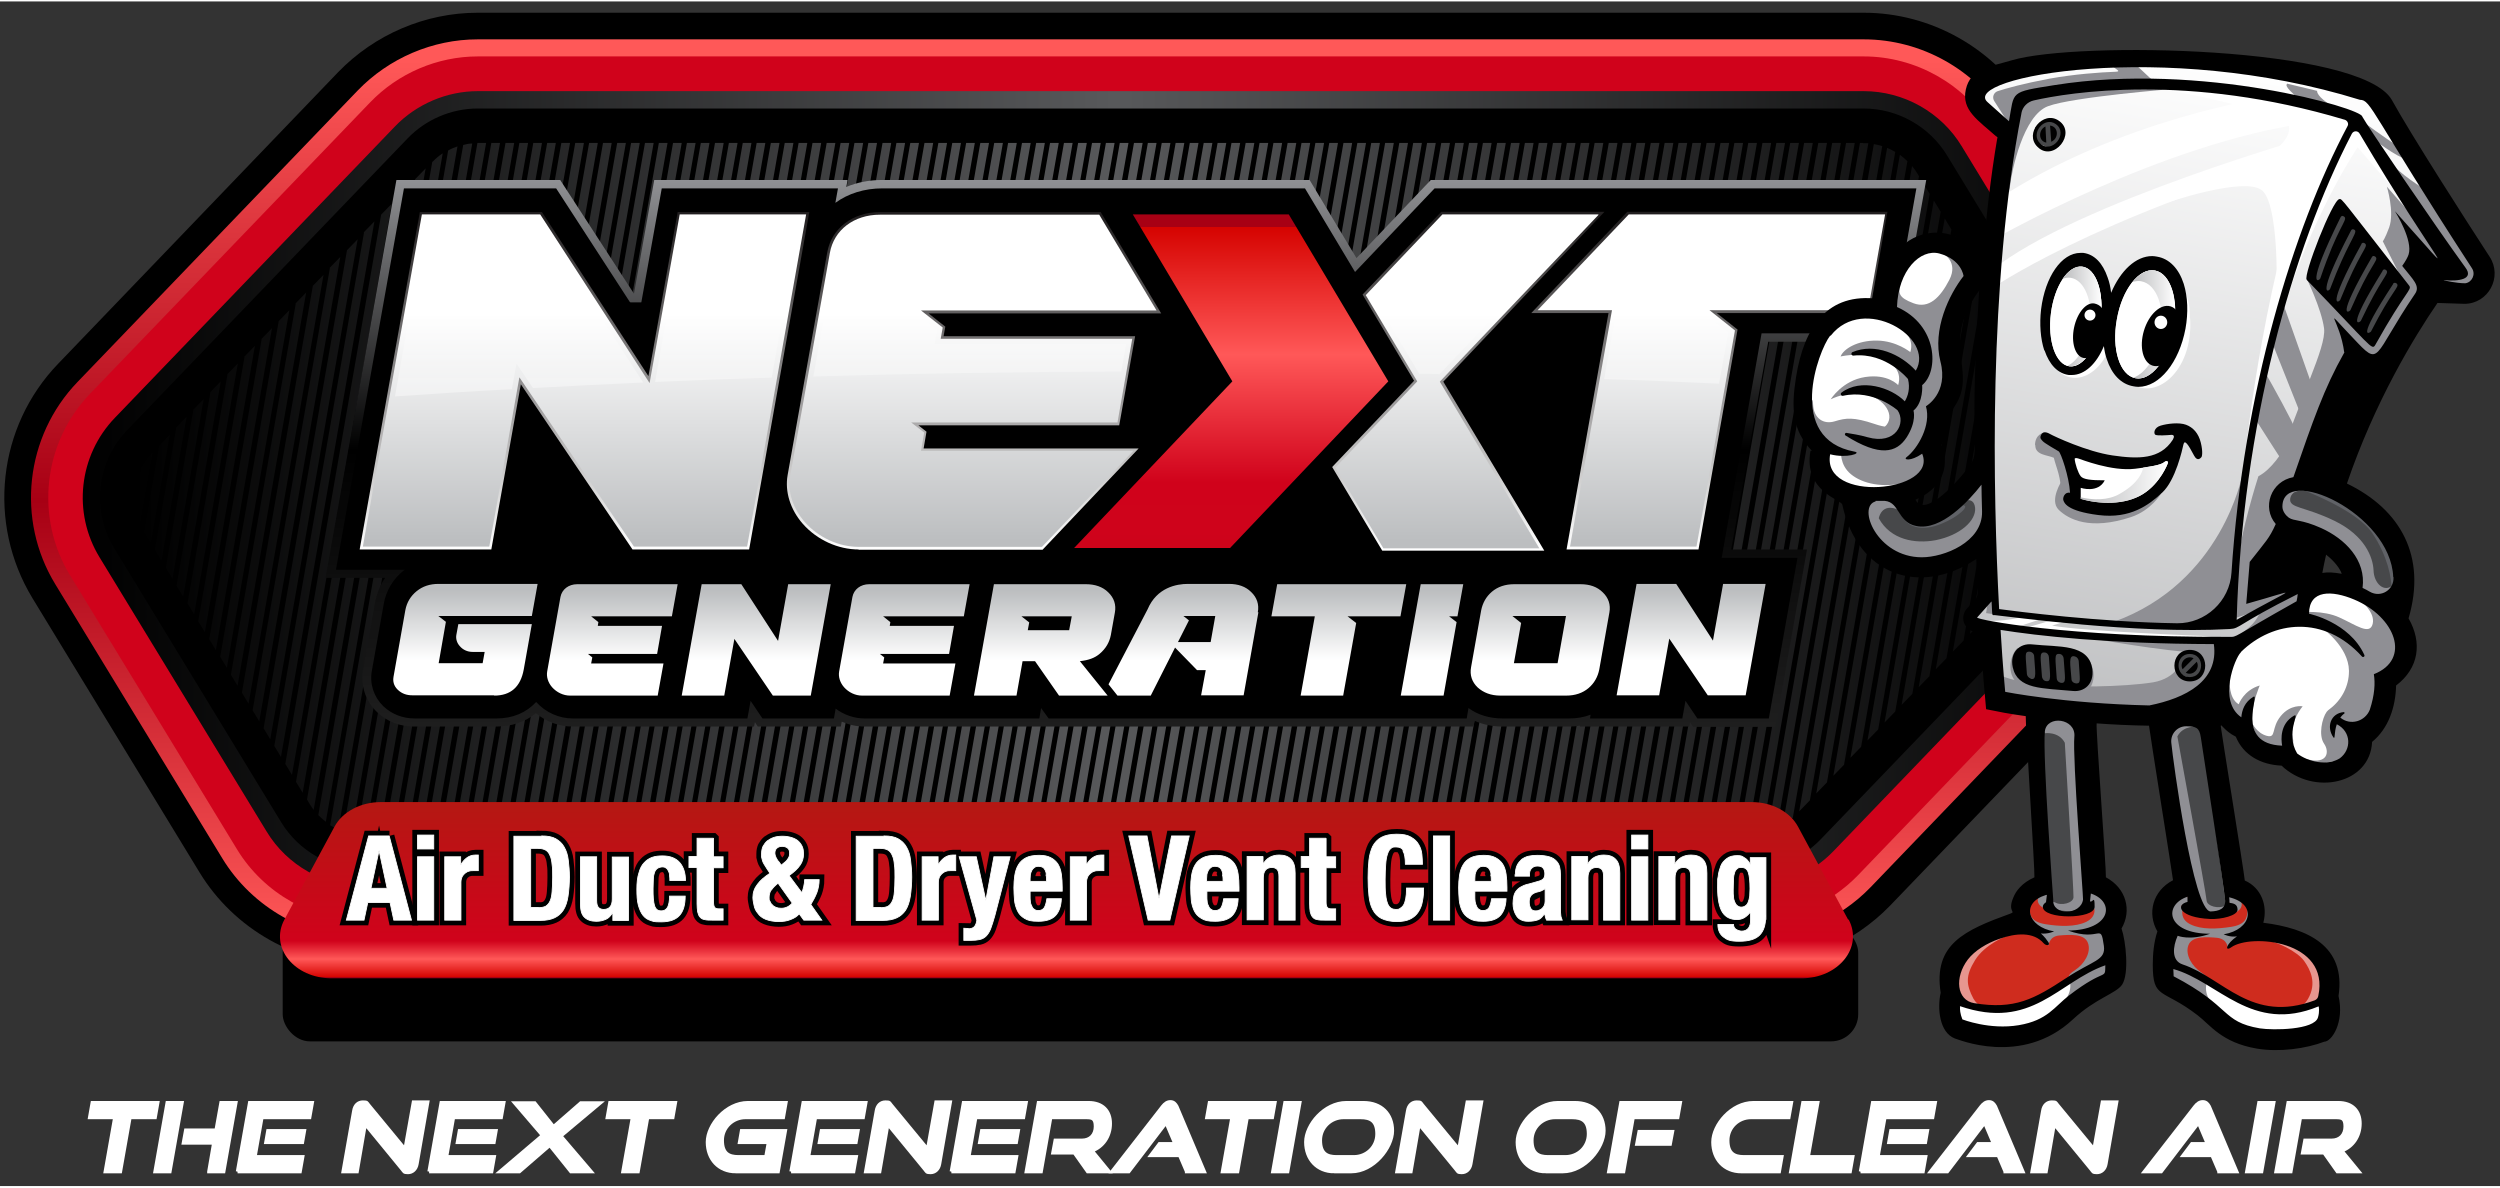 <?xml version="1.0" encoding="UTF-8"?>
<svg xmlns="http://www.w3.org/2000/svg" width="12in" height="5.7in" xmlns:xlink="http://www.w3.org/1999/xlink" version="1.1" viewBox="0 0 864 409.4">
  <rect x="0" y="0" width="864" height="409.4" fill="#333333" stroke="none"/>
  <!-- Generator: Adobe Illustrator 29.2.1, SVG Export Plug-In . SVG Version: 2.1.0 Build 116)  -->
  <defs>
    <style>
      .st0 {
        fill: #47484a;
      }

      .st1 {
        fill: url(#linear-gradient2);
      }

      .st2 {
        fill: url(#linear-gradient1);
      }

      .st3 {
        fill: url(#linear-gradient9);
      }

      .st4 {
        fill: url(#linear-gradient3);
      }

      .st5 {
        fill: url(#linear-gradient8);
      }

      .st6 {
        fill: url(#linear-gradient7);
      }

      .st7 {
        fill: url(#linear-gradient5);
      }

      .st8 {
        fill: url(#linear-gradient4);
      }

      .st9 {
        fill: url(#linear-gradient6);
        opacity: .4;
      }

      .st10 {
        fill: url(#White_Black);
      }

      .st11 {
        fill: url(#linear-gradient12);
      }

      .st12 {
        fill: url(#linear-gradient11);
      }

      .st13 {
        fill: url(#linear-gradient10);
      }

      .st14 {
        fill: url(#linear-gradient);
      }

      .st15 {
        opacity: .5;
      }

      .st15, .st16, .st17, .st18 {
        fill: #fff;
      }

      .st19 {
        isolation: isolate;
      }

      .st20 {
        fill: #cf2c1e;
      }

      .st16 {
        stroke-width: 1.2px;
      }

      .st16, .st17 {
        stroke: #fff;
      }

      .st16, .st17, .st21 {
        stroke-miterlimit: 10;
      }

      .st22 {
        fill: #606267;
      }

      .st23, .st24 {
        mix-blend-mode: multiply;
      }

      .st17 {
        stroke-width: .3px;
      }

      .st24, .st25 {
        fill: #8f8f94;
      }

      .st26 {
        fill: url(#New_Gradient_Swatch_1);
      }

      .st27 {
        fill: #d0021b;
      }

      .st21 {
        stroke: #000;
        stroke-width: 3.6px;
      }
    </style>
    <linearGradient id="linear-gradient" x1="385.4" y1="324" x2="385.4" y2="19.9" gradientTransform="translate(-.4 .4)" gradientUnits="userSpaceOnUse">
      <stop offset="0" stop-color="#ff5858"/>
      <stop offset=".5" stop-color="#a70014"/>
      <stop offset="1" stop-color="#ff5858"/>
    </linearGradient>
    <linearGradient id="linear-gradient1" x1="29" y1="168" x2="741.9" y2="168" gradientTransform="translate(-.4 .4)" gradientUnits="userSpaceOnUse">
      <stop offset="0" stop-color="#000"/>
      <stop offset=".5" stop-color="#58595b"/>
      <stop offset="1" stop-color="#000"/>
    </linearGradient>
    <linearGradient id="linear-gradient2" x1="46.9" y1="168" x2="723.3" y2="168" xlink:href="#linear-gradient1"/>
    <linearGradient id="linear-gradient3" x1="389.6" y1="250.2" x2="389.6" y2="58.8" gradientTransform="translate(-.4 .4)" gradientUnits="userSpaceOnUse">
      <stop offset="0" stop-color="#1e1e1e"/>
      <stop offset=".5" stop-color="#000"/>
      <stop offset="1" stop-color="#949598"/>
    </linearGradient>
    <linearGradient id="White_Black" data-name="White, Black" x1="388.7" y1="189.2" x2="388.7" y2="73.3" gradientTransform="translate(-.4 .4)" gradientUnits="userSpaceOnUse">
      <stop offset="0" stop-color="#fff"/>
      <stop offset="1" stop-color="#221f20"/>
    </linearGradient>
    <linearGradient id="linear-gradient4" x1="388.7" y1="185.9" x2="388.7" y2="98.9" gradientTransform="translate(-.4 .4)" gradientUnits="userSpaceOnUse">
      <stop offset="0" stop-color="#bcbec0"/>
      <stop offset=".9" stop-color="#fff"/>
    </linearGradient>
    <linearGradient id="New_Gradient_Swatch_1" data-name="New Gradient Swatch 1" x1="425.9" y1="77.4" x2="425.9" y2="519.4" gradientTransform="translate(-.4 .4)" gradientUnits="userSpaceOnUse">
      <stop offset="0" stop-color="#a70014"/>
      <stop offset="0" stop-color="#d50300"/>
      <stop offset=".1" stop-color="#ff5858"/>
      <stop offset=".2" stop-color="#d0021b"/>
      <stop offset="1" stop-color="#b31912"/>
    </linearGradient>
    <linearGradient id="linear-gradient5" x1="373.4" y1="203.3" x2="373.4" y2="229.9" xlink:href="#linear-gradient4"/>
    <linearGradient id="linear-gradient6" x1="393.2" y1="129.9" x2="393.2" y2="82.5" gradientTransform="translate(-.4 .4)" gradientUnits="userSpaceOnUse">
      <stop offset="0" stop-color="#fff"/>
      <stop offset="0" stop-color="#fff" stop-opacity=".9"/>
      <stop offset=".3" stop-color="#fff" stop-opacity=".6"/>
      <stop offset=".5" stop-color="#fff" stop-opacity=".4"/>
      <stop offset=".6" stop-color="#fff" stop-opacity=".2"/>
      <stop offset=".8" stop-color="#fff" stop-opacity=".1"/>
      <stop offset=".9" stop-color="#fff" stop-opacity="0"/>
      <stop offset="1" stop-color="#fff" stop-opacity="0"/>
    </linearGradient>
    <linearGradient id="linear-gradient7" x1="368.8" y1="336.8" x2="368.8" y2="274.2" gradientTransform="translate(-.4 .4)" gradientUnits="userSpaceOnUse">
      <stop offset="0" stop-color="#a70014"/>
      <stop offset="0" stop-color="#d50300"/>
      <stop offset=".1" stop-color="#ff5858"/>
      <stop offset=".2" stop-color="#d0021b"/>
      <stop offset="1" stop-color="#b31912"/>
    </linearGradient>
    <linearGradient id="linear-gradient8" x1="-14887.7" y1="18.4" x2="-14845.2" y2="267.1" gradientTransform="translate(-14130.7) rotate(-180) scale(1 -1)" gradientUnits="userSpaceOnUse">
      <stop offset="0" stop-color="#fff"/>
      <stop offset="1" stop-color="#babbbd"/>
    </linearGradient>
    <linearGradient id="linear-gradient9" x1="-14753.6" y1="32.4" x2="-14809" y2="356.2" gradientTransform="translate(-14130.7) rotate(-180) scale(1 -1)" gradientUnits="userSpaceOnUse">
      <stop offset="0" stop-color="#fff"/>
      <stop offset="1" stop-color="#d7e0e5"/>
    </linearGradient>
    <linearGradient id="linear-gradient10" x1="-14882.4" y1="111.6" x2="-14867.7" y2="111.6" xlink:href="#linear-gradient8"/>
    <linearGradient id="linear-gradient11" x1="-14857" y1="108.9" x2="-14843.5" y2="108.9" xlink:href="#linear-gradient8"/>
    <linearGradient id="linear-gradient12" x1="-14880" y1="166.1" x2="-14849.9" y2="166.1" xlink:href="#linear-gradient8"/>
  </defs>
  <g class="st19">
    <g id="Layer_1">
      <rect x="97.7" y="319.3" width="544.5" height="40.1" rx="9.4" ry="9.4"/>
      <path d="M758.9,130.7l-57.7-94.7c-12-19.8-33.9-32.1-57.1-32.1H165.1c-18.1,0-35.6,7.5-48.2,20.5L20.1,125.2C-.9,147-4.5,180.3,11.2,206.2l57.7,94.7c12,19.8,33.9,32.1,57.1,32.1h479c18.1,0,35.6-7.5,48.2-20.5l96.8-100.7c21-21.8,24.7-55.2,8.9-81.1Z"/>
      <path class="st14" d="M126,323.8c-20,0-38.8-10.6-49.2-27.7l-57.7-94.7c-13.6-22.3-10.4-51.1,7.7-69.9L123.6,30.8c10.8-11.2,25.9-17.7,41.5-17.7h479c20,0,38.8,10.6,49.2,27.7l57.7,94.7c13.6,22.3,10.4,51.1-7.7,69.9l-96.8,100.7c-10.8,11.2-25.9,17.7-41.5,17.7H126Z"/>
      <path class="st27" d="M126,317.8c-17.9,0-34.8-9.5-44.1-24.8l-57.7-94.7c-12.2-20-9.3-45.8,6.9-62.7L127.9,34.9c9.7-10.1,23.3-15.9,37.2-15.9h479c17.9,0,34.8,9.5,44.1,24.8l57.7,94.7c12.2,20,9.3,45.8-6.9,62.7l-96.8,100.7c-9.7,10.1-23.3,15.9-37.2,15.9H126Z"/>
      <path class="st2" d="M126,305.9c-13.8,0-26.8-7.3-33.9-19.1l-57.7-94.7c-9.4-15.4-7.2-35.2,5.3-48.2l96.8-100.7c7.4-7.7,17.9-12.2,28.6-12.2h479c13.8,0,26.8,7.3,33.9,19.1l57.7,94.7c9.4,15.4,7.2,35.2-5.3,48.2l-96.8,100.7c-7.4,7.7-17.9,12.2-28.6,12.2H126Z"/>
      <path d="M126,299.9c-11.7,0-22.7-6.2-28.8-16.2l-57.7-94.7c-8-13.1-6.1-29.9,4.5-40.9l96.8-100.7c6.3-6.6,15.2-10.4,24.3-10.4h479c11.7,0,22.7,6.2,28.8,16.2l57.7,94.7c8,13.1,6.1,29.9-4.5,40.9l-96.8,100.7c-6.3,6.6-15.2,10.4-24.3,10.4H126Z"/>
      <path d="M620.7,281.3c-4.1,4.3-9.8,6.7-15.7,6.7H126c-7.6,0-14.7-4-18.6-10.5l-57.7-94.7c-5.1-8.5-4-19.3,2.9-26.5l96.8-100.7c4.1-4.3,9.8-6.7,15.7-6.7h479c7.6,0,14.7,4,18.6,10.5l57.7,94.7c5.1,8.5,4,19.3-2.9,26.5l-96.8,100.7Z"/>
      <path class="st1" d="M681.9,91.2l-26.9,154.2-3.7,3.8,28.3-161.9,2.3,3.8ZM594.6,48.9l-41.8,239h3l41.8-239h-3ZM271.2,48.9l-41.8,239h3l41.8-239h-3ZM280.8,48.9l-41.8,239h3l41.8-239h-3ZM584.9,48.9l-41.8,239h3l41.8-239h-3ZM589.8,48.9l-41.8,239h3l41.8-239h-3ZM261.5,48.9l-41.8,239h3l41.8-239h-3ZM609.1,48.9l-41.8,239h3l41.8-239h-3ZM613.9,48.9l-41.8,239h3l41.8-239h-3ZM599.4,48.9l-41.8,239h3l41.8-239h-3ZM266.4,48.9l-41.8,239h3l41.8-239h-3ZM604.2,48.9l-41.8,239h3l41.8-239h-3ZM580.1,48.9l-41.8,239h3l41.8-239h-3ZM560.8,48.9l-41.8,239h3l41.8-239h-3ZM295.3,48.9l-41.8,239h3l41.8-239h-3ZM556,48.9l-41.8,239h3l41.8-239h-3ZM300.1,48.9l-41.8,239h3s41.8-239,41.8-239h-3ZM551.1,48.9l-41.8,239h3l41.8-239h-3ZM290.5,48.9l-41.8,239h3l41.8-239h-3ZM575.3,48.9l-41.8,239h3l41.8-239h-3ZM285.7,48.9l-41.8,239h3l41.8-239h-3ZM565.6,48.9l-41.8,239h3l41.8-239h-3ZM618.7,48.9l-41.8,239h3s41.8-239,41.8-239h-3ZM570.5,48.9l-41.8,239h3l41.8-239h-3ZM628.4,48.9l-41.8,239h3l41.8-239h-3ZM222.9,48.9l-41.8,239h3s41.8-239,41.8-239h-3ZM662.6,59.4c-.5-.9-1.1-1.7-1.8-2.5l-39,223,3.7-3.8,37.7-215.7-.6-1ZM664.6,62.7l-36.9,211,3.7-3.8,35.5-203.4-2.3-3.8ZM227.7,48.9l-41.8,239h3s41.8-239,41.8-239h-3ZM256.7,48.9l-41.8,239h3l41.8-239h-3ZM672.1,75l-32.6,186.4,3.7-3.8,31.2-178.8-2.3-3.8ZM675.8,81.2l-30.4,174.2,3.7-3.8,29.1-166.5-2.3-3.8ZM668.3,68.9l-34.7,198.7,3.7-3.8,33.4-191.1-2.3-3.8ZM213.3,48.9l-41.8,239h3l41.8-239h-3ZM232.6,48.9l-41.8,239h3l41.8-239h-3ZM218.1,48.9l-41.8,239h3l41.8-239h-3ZM656.6,53l-40.5,231.7c1.2-.8,2.4-1.6,3.5-2.6l39.6-226.9c-.8-.8-1.7-1.5-2.6-2.2ZM247.1,48.9l-41.8,239h3l41.8-239h-3ZM633.2,48.9l-41.8,239h3l41.8-239h-3ZM305,48.9l-41.8,239h3l41.8-239h-3ZM623.5,48.9l-41.8,239h3l41.8-239h-3ZM251.9,48.9l-41.8,239h3s41.8-239,41.8-239h-3ZM242.2,48.9l-41.8,239h3l41.8-239h-3ZM237.4,48.9l-41.8,239h3l41.8-239h-3ZM647.6,49.3l-41.7,238.7c1,0,2.1-.2,3.1-.4l41.5-237.6c-.9-.3-1.9-.5-2.9-.7ZM638,48.9l-41.8,239h3l41.8-239h-3ZM643.9,48.9h-1.1s-41.8,239-41.8,239h3l41.7-238.9c-.6,0-1.3,0-1.9,0ZM652.2,50.6l-41.3,236.5c1.1-.3,2.2-.8,3.2-1.2l40.9-233.9c-.9-.5-1.8-1-2.8-1.4ZM276,48.9l-41.8,239h3l41.8-239h-3ZM372.6,48.9l-41.8,239h3l41.8-239h-3ZM449.8,48.9l-41.8,239h3l41.8-239h-3ZM367.7,48.9l-41.8,239h3l41.8-239h-3ZM454.6,48.9l-41.8,239h3l41.8-239h-3ZM445,48.9l-41.8,239h3l41.8-239h-3ZM440.1,48.9l-41.8,239h3s41.8-239,41.8-239h-3ZM358.1,48.9l-41.8,239h3s41.8-239,41.8-239h-3ZM469.1,48.9l-41.8,239h3l41.8-239h-3ZM459.4,48.9l-41.8,239h3l41.8-239h-3ZM377.4,48.9l-41.8,239h3l41.8-239h-3ZM464.3,48.9l-41.8,239h3s41.8-239,41.8-239h-3ZM362.9,48.9l-41.8,239h3l41.8-239h-3ZM411.2,48.9l-41.8,239h3s41.8-239,41.8-239h-3ZM473.9,48.9l-41.8,239h3l41.8-239h-3ZM416,48.9l-41.8,239h3l41.8-239h-3ZM406.3,48.9l-41.8,239h3s41.8-239,41.8-239h-3ZM391.9,48.9l-41.8,239h3l41.8-239h-3ZM396.7,48.9l-41.8,239h3s41.8-239,41.8-239h-3ZM387,48.9l-41.8,239h3l41.8-239h-3ZM420.8,48.9l-41.8,239h3l41.8-239h-3ZM382.2,48.9l-41.8,239h3s41.8-239,41.8-239h-3ZM430.5,48.9l-41.8,239h3l41.8-239h-3ZM435.3,48.9l-41.8,239h3l41.8-239h-3ZM425.6,48.9l-41.8,239h3l41.8-239h-3ZM348.4,48.9l-41.8,239h3l41.8-239h-3ZM522.2,48.9l-41.8,239h3l41.8-239h-3ZM319.5,48.9l-41.8,239h3l41.8-239h-3ZM324.3,48.9l-41.8,239h3l41.8-239h-3ZM512.5,48.9l-41.8,239h3l41.8-239h-3ZM527,48.9l-41.8,239h3s41.8-239,41.8-239h-3ZM517.4,48.9l-41.8,239h3s41.8-239,41.8-239h-3ZM309.8,48.9l-41.8,239h3l41.8-239h-3ZM329.1,48.9l-41.8,239h3s41.8-239,41.8-239h-3ZM541.5,48.9l-41.8,239h3s41.8-239,41.8-239h-3ZM531.8,48.9l-41.8,239h3l41.8-239h-3ZM536.7,48.9l-41.8,239h3l41.8-239h-3ZM314.6,48.9l-41.8,239h3l41.8-239h-3ZM493.2,48.9l-41.8,239h3l41.8-239h-3ZM483.6,48.9l-41.8,239h3l41.8-239h-3ZM488.4,48.9l-41.8,239h3s41.8-239,41.8-239h-3ZM546.3,48.9l-41.8,239h3l41.8-239h-3ZM343.6,48.9l-41.8,239h3l41.8-239h-3ZM478.7,48.9l-41.8,239h3l41.8-239h-3ZM507.7,48.9l-41.8,239h3l41.8-239h-3ZM502.9,48.9l-41.8,239h3l41.8-239h-3ZM333.9,48.9l-41.8,239h3s41.8-239,41.8-239h-3ZM338.8,48.9l-41.8,239h3l41.8-239h-3ZM498.1,48.9l-41.8,239h3l41.8-239h-3ZM353.2,48.9l-41.8,239h3l41.8-239h-3ZM108.1,98.4l-24.5,140.5,2.3,3.8,25.9-148.2-3.7,3.8ZM705.8,130.5l-13.2,75.8,3.7-3.8,11.9-68.1-2.3-3.8ZM78.6,129l-13.8,79,2.3,3.8,15.1-86.7-3.7,3.8ZM189.1,48.9l-41.8,239h3l41.8-239h-3ZM154.9,51.4l-40.8,233.3c.9.6,1.8,1,2.8,1.5l41.2-236.1c-1.1.4-2.2.8-3.2,1.4ZM114,92.2l-26.7,152.8,2.3,3.8,28-160.5-3.7,3.8ZM709.6,136.7l-11.1,63.5,3.7-3.8,9.8-55.8-2.3-3.8ZM149.4,55.4l-39.4,225.8c.8.8,1.7,1.6,2.6,2.3l40.4-231c-1.3.8-2.4,1.8-3.5,2.9ZM702.1,124.3l-15.4,88.1,3.7-3.8,14-80.4-2.3-3.8ZM119.9,86.1l-28.8,165.1,2.3,3.8,30.2-172.8-3.7,3.8ZM184.3,48.9l-41.8,239h3l41.8-239h-3ZM72.7,135.2l-11.7,66.7,2.3,3.8,13-74.4-3.7,3.8ZM194,48.9l-41.8,239h3l41.8-239h-3ZM720.8,155.2l-4.6,26.5,1.1-1.2c1-1.1,1.9-2.2,2.7-3.5l2.9-16.4c-.4-1.9-1.1-3.7-2-5.5ZM698.3,118.2l-17.5,100.4,3.7-3.8,16.2-92.7-2.3-3.8ZM96.3,110.6l-20.2,115.9,2.3,3.8,21.6-123.6-3.7,3.8ZM90.4,116.8l-18.1,103.6,2.3,3.8,19.4-111.3-3.7,3.8ZM165,48.9l-41.7,238.9c.8,0,1.6.1,2.4.1h.5l41.8-239h-3ZM174.7,48.9l-41.8,239h3l41.8-239h-3ZM102.2,104.5l-22.4,128.2,2.3,3.8,23.7-135.9-3.7,3.8ZM169.8,48.9l-41.8,239h3l41.8-239h-3ZM713.3,142.8l-8.9,51.2,3.7-3.8,7.6-43.5-2.3-3.8ZM160.1,49.5l-41.5,237.3c.9.3,1.9.6,2.9.8l41.7-238.5c-1,0-2.1.2-3.1.5ZM84.5,122.9l-16,91.3,2.3,3.8,17.3-99-3.7,3.8ZM717.1,149l-6.8,38.9,3.7-3.8,5.5-31.2-2.3-3.8ZM179.5,48.9l-41.8,239h3l41.8-239h-3ZM401.5,48.9l-41.8,239h3l41.8-239h-3ZM683.3,93.5l-26.1,149.6,3.7-3.8,24.8-141.9-2.3-3.8ZM690.8,105.8l-21.8,125,3.7-3.8,20.5-117.3-2.3-3.8ZM125.8,79.9l-31,177.4,2.3,3.8,32.3-185.1-3.7,3.8ZM60.9,147.4l-7.4,42.1,2.3,3.8,8.7-49.8-3.7,3.8ZM203.6,48.9l-41.8,239h3l41.8-239h-3ZM55,153.6l-5.2,29.8,2.3,3.8,6.6-37.5-3.7,3.8ZM687.1,99.7l-24,137.3,3.7-3.8,22.6-129.6-2.3-3.8ZM137.6,67.7l-35.3,202,2.3,3.8,36.6-209.6-3.7,3.8ZM143.5,61.5l-37.4,214.3,1,1.7c.4.7.9,1.3,1.3,1.9l38.7-221.7-3.7,3.8ZM52.3,156.4c-1.4,1.5-2.6,3.1-3.5,4.8l-2.4,13.5c.3,2.1,1,4.2,1.9,6.2l4.4-25-.4.5ZM208.4,48.9l-41.8,239h3l41.8-239h-3ZM66.8,141.3l-9.5,54.4,2.3,3.8,10.8-62.1-3.7,3.8ZM131.7,73.8l-33.1,189.7,2.3,3.8,34.5-197.4-3.7,3.8ZM694.6,112l-19.7,112.7,3.7-3.8,18.3-105-2.3-3.8ZM198.8,48.9l-41.8,239h3s41.8-239,41.8-239h-3Z"/>
      <path class="st4" d="M585.1,250.6l-1-1.5-.3,1.5h-37.8v-.3c-1.2.2-2.5.3-3.9.3h-22.9c-3.4,0-6.7-.7-9.6-2l-.3,2h-210.5c-2.7,0-5.4-.6-7.9-1.7l-.3,1.7h-28.7l-1-1.5-.3,1.5h-62.8c-4.5,0-9.1-1.7-12.6-4.6-3.7,3-8.4,4.6-13.7,4.6h-28.3c-5,0-9.4-1.7-12.8-4.9-4.1-3.9-5.9-9.3-4.9-14.8l4.1-23.1c.6-3.1,1.7-6,3.5-8.6h-20.6l24.5-137.5h56.6l25.5,39.3,7-39.3h66.8l-.4,2.4c3.8-1.6,8-2.4,12.4-2.4h147.7l16.2,27,25.7-27h171.2l-10,55.9h-44.6l-12.8,71.8h26.2l-10.9,61.3h-28.7ZM466.5,189.4l-10-16.7-15.9,16.7h25.9ZM181.2,189.4h26.1s-20.7-30.5-20.7-30.5l-5.4,30.5ZM273,189.4c-.8-.7-1.6-1.5-2.3-2.3l-.4,2.3h2.7ZM535.1,169.7l9.3-52.1h-17.7l-14,14.7,22.4,37.4ZM399.1,143.4l13.5-14.3-6.9-11.6h-2.2l-4.6,25.8h.1Z"/>
      <rect x="150.2" y="104" width="427.3" height="108.5"/>
      <path d="M653.4,114.7l8.9-50.1h-166.5l-27.5,28.9-17.3-28.9h-146c-6.3,0-11.9,1.8-16.3,5l.9-5h-60.9l-7.9,44.1-28.6-44.1h-52.6l-23.5,131.8h23.8c-.1,0-.2.2-.3.2-3.7,2.9-6.2,7-7,11.7l-4.1,23.1c-.8,4.5.7,9,4,12.2,2.9,2.7,6.6,4.2,10.8,4.2h28.3c5.6,0,10.3-2,13.7-5.7,3.2,3.6,7.9,5.7,12.6,5.7h60.4l1.1-6.1,4.1,6.1h24.7l.6-3.4c2.9,2.2,6.5,3.4,10,3.4h60.4s.6-3.6.6-3.6l2.6,3.6h144.5l.6-3.6c3.3,2.4,7.3,3.6,11.8,3.6h22.9c2.7,0,5.2-.4,7.5-1.3l-.2,1.3h31.9l1.1-6.1,4.1,6.1h24.7l9.9-55.5h-26.2l13.8-77.6h44.6ZM177.8,192.3l7.3-40.9,27.7,40.9h-35ZM266.9,192.3l2.2-12.4c1,1.8,2.2,3.5,3.6,5.1,2.6,3,5.8,5.5,9.2,7.3h-15.1ZM400.3,146.2h-4.8s5.6-31.6,5.6-31.6h6.2l8.9,14.8-15.9,16.7ZM431.6,194.2v.2c0,0,0-.1,0-.2ZM433.9,192.3l23.2-24.4,14.6,24.4h-37.7ZM536.6,177.8l-27.4-45.9,16.3-17.2h22.3l-11.2,63.1Z"/>
      <path d="M222.1,192.2l-39.6-58.5-10.4,58.5h-43.7l20.4-114.8h40.9l37.8,58.3,10.4-58.3h43.7l-20.4,114.8h-39ZM565.9,77.4l-31.5,33.1h25.7l-14.5,81.7h43.7l13.3-74.7-8.8-7h10s44.8,0,44.8,0l5.9-33.1h-88.4ZM394.5,159.1h-73.3l1.1-6.3-4.5-3.5h71.3s5.1-28.9,5.1-28.9h-66.2s.7-3.9.7-3.9l-7.5-5.9h8.5s72.9,0,72.9,0l-19.8-33.1h-75.8c-9,0-15.9,5.3-17.3,13.2l-13.7,77c-1,5.5.9,11.3,5.1,16.1,4.7,5.3,11.7,8.5,18.6,8.5h63.3l31.5-33.1ZM555.4,77.4h-53.9l-26.5,27.9,17.8,29.8-28.3,29.8,16.6,27.9h53.9l-34.4-57.6,54.8-57.6ZM448.4,77.4h-53.9l34.4,57.6-54.8,57.6h53.9s54.8-57.6,54.8-57.6l-34.4-57.6ZM283.2,243.6l6.9-38.5h-14.7l-3.5,19.6-12.7-19.6h-13.7l-6.9,38.5h14.7l3.5-19.6,13.3,19.6h13.1ZM437.9,214.9l-5.1,28.7h-14.7l1.6-8.7h-3l-7.6-7.8-8.4,16.6h-11.5l-3.1-3.9,13.5-25.9c3.2-7.6,10.1-8.8,13.9-8.8h14.2c3.2,0,5.8.9,7.7,2.8,2,1.9,2.8,4.3,2.3,7ZM423,216.2h-8.5s-2.5,0-2.5,0l1.9,1.5-3.8,7.5h11.3l1.6-9ZM544.3,243.6c3.1,0,5.7-.9,7.7-2.6,2-1.7,3.2-3.9,3.7-6.4l3.5-19.7c.5-2.7-.3-5.1-2.3-7-1.9-1.9-4.5-2.8-7.7-2.8h-22.9c-3.1,0-5.7.9-7.7,2.6-2,1.7-3.2,3.9-3.7,6.4l-3.5,19.7c-.5,2.7.3,5.1,2.3,7,2,1.8,4.6,2.8,7.8,2.8h22.9ZM526.2,232.5l2.5-13.9-3-2.4h3.4s0,0,0,0h15.1s-2.9,16.3-2.9,16.3h-15.1ZM385.7,243.6l-9.6-11.9c2.9-.3,5.2-1.1,6.9-2.6,2.1-1.8,3.3-3.9,3.8-6.4l1.4-7.8c.5-2.7-.3-5.1-2.3-7-1.9-1.9-4.6-2.8-7.7-2.8h-31.8l-6.9,38.5h14.7l2.1-11.9h4.3s8.3,11.9,8.3,11.9h16.8ZM358.2,221l.5-2.7-2.7-2.1h3.1s14.3,0,14.3,0l-.9,4.8h-14.3ZM467.1,243.6l4.5-25.1-3-2.3h3.3s15,0,15,0l2-11.1h-44.6l-2,11.1h15l-4.9,27.4h14.7ZM173.8,243.6c5.7,0,9.1-3,10.2-9l2.8-15.7h-25.4l-.7,3.8c-.2,1.3.2,2.7,1.2,3.8,1.1,1.3,2.7,2,4.4,2h4.2l-.7,3.9s-15.2,0-15.2,0l2.5-14.3-2.6-2h2.9s0,0,0,0h29.4l2-11.1h-34.3c-2.9,0-5.4.8-7.5,2.5-2.1,1.7-3.4,3.9-3.9,6.5l-4.1,23.1c-.4,2.2.6,3.7,1.6,4.6,1.3,1.2,2.9,1.8,4.9,1.8h28.3ZM230.3,243.6l2-11.1h-25l.4-2.1-1.5-1.2h23.9s1.7-9.7,1.7-9.7h-22.2l.2-1.3-2.5-2h2.9s25,0,25,0l2-11.1h-34.7c-3,0-5.3,1.8-5.8,4.4l-4.6,25.8c-.3,1.8.3,3.8,1.7,5.4,1.6,1.8,3.9,2.9,6.2,2.9h30.3ZM331.2,243.6l2-11.1h-25l.4-2.1-1.5-1.2h23.9s1.7-9.7,1.7-9.7h-22.2l.2-1.3-2.5-2h2.9s25,0,25,0l2-11.1h-34.7c-3,0-5.3,1.8-5.8,4.4l-4.6,25.8c-.3,1.8.3,3.8,1.7,5.4,1.6,1.8,3.9,2.9,6.2,2.9h30.3ZM501.9,243.6l4.5-25.4-2.6-2h2.9s2-11.1,2-11.1h-14.7l-6.9,38.5h14.7ZM598.5,205.1l-3.5,19.6-12.7-19.6h-13.7s-6.9,38.5-6.9,38.5h14.7l3.5-19.6,13.3,19.6h13.1l6.9-38.5h-14.7Z"/>
      <path class="st10" d="M477.7,189.8l-17.3-28.9,28.3-29.8-17.8-29.8,27.2-28.6h56.4l-55.7,58.7,34.9,58.4h-56ZM541.4,189.4l14.5-81.7h-26.7l33.2-35h89.9l-6.2,35h-47.9s-4.9,0-4.9,0l7.2,5.7-13.5,76h-45.5ZM296.8,189.4c-7.2,0-14.4-3.3-19.3-8.8-4.4-5-6.3-11.2-5.3-16.9l13.7-77c1.5-8.3,8.8-13.9,18.2-13.9h76.3l20.9,35h-77s-3.4,0-3.4,0l5.8,4.6-.6,3.3h66.2l-5.5,30.8h-69.4s2.8,2.2,2.8,2.2l-1,5.8h74.3l-33.2,35h-63.7ZM218.6,189.4l-38.6-57.1-10.2,57.1h-45.5l20.8-116.6h42.2l36.8,56.7,10.1-56.7h45.5l-20.8,116.6h-40.3Z"/>
      <path class="st8" d="M219.1,188.4l-39.6-58.5-10.4,58.5h-43.7l20.4-114.8h40.9l37.8,58.3,10.4-58.3h43.7l-20.4,114.8h-39ZM562.9,73.6l-31.5,33.1h25.7l-14.5,81.7h43.7l13.3-74.7-8.8-7h10s44.8,0,44.8,0l5.9-33.1h-88.4ZM391.6,155.3h-73.3l1.1-6.3-4.5-3.5h71.3s5.1-28.9,5.1-28.9h-66.2l.7-3.9-7.5-5.9h8.5s72.9,0,72.9,0l-19.8-33.1h-75.8c-9,0-15.9,5.3-17.3,13.2l-13.7,77c-1,5.5.9,11.3,5.1,16.1,4.7,5.3,11.7,8.5,18.6,8.5h63.3s31.5-33.1,31.5-33.1ZM552.4,73.6h-53.9l-26.5,27.9,17.8,29.8-28.3,29.8,16.6,27.9h53.9l-34.4-57.6,54.8-57.6Z"/>
      <polygon class="st26" points="445.4 73.6 391.5 73.6 425.9 131.3 371.2 188.9 425.1 188.9 479.8 131.3 445.4 73.6"/>
      <path class="st7" d="M267.1,239.9l-13.3-19.6-3.5,19.6h-14.7s6.9-38.5,6.9-38.5h13.7l12.7,19.6,3.5-19.6h14.7l-6.9,38.5h-13.1ZM434.9,211.1l-5.1,28.7h-14.7l1.6-8.7h-3l-7.6-7.8-8.4,16.6h-11.5s-3.1-3.9-3.1-3.9l13.5-25.9c3.2-7.6,10.1-8.8,13.9-8.8h14.2c3.2,0,5.8.9,7.7,2.8,2,1.9,2.8,4.3,2.3,7ZM420,212.4h-8.5s-2.5,0-2.5,0l1.9,1.5-3.8,7.5h11.3l1.6-9ZM541.3,239.9c3.1,0,5.7-.9,7.7-2.6,2-1.7,3.2-3.9,3.7-6.4l3.5-19.7c.5-2.7-.3-5.1-2.3-7-1.9-1.9-4.5-2.8-7.7-2.8h-22.9c-3.1,0-5.7.9-7.7,2.6-2,1.7-3.2,3.9-3.7,6.4l-3.5,19.7c-.5,2.7.3,5.1,2.3,7,2,1.8,4.6,2.8,7.8,2.8h22.9ZM523.2,228.7l2.5-13.9-3-2.4h3.4s0,0,0,0h15.1s-2.9,16.3-2.9,16.3h-15.1ZM382.8,239.9l-9.6-11.9c2.9-.3,5.2-1.1,6.9-2.6,2.1-1.8,3.3-3.9,3.8-6.4l1.4-7.8c.5-2.7-.3-5.1-2.3-7-1.9-1.9-4.6-2.8-7.7-2.8h-31.8l-6.9,38.5h14.7l2.1-11.9h4.3l8.3,11.9h16.8ZM355.2,217.3l.5-2.7-2.7-2.1h3.1s14.3,0,14.3,0l-.9,4.8h-14.3ZM464.2,239.9l4.5-25.1-3-2.3h3.3s15,0,15,0l2-11.1h-44.6l-2,11.1h15l-4.9,27.4h14.7ZM170.8,239.9c5.7,0,9.1-3,10.2-9l2.8-15.7h-25.4s-.7,3.8-.7,3.8c-.2,1.3.2,2.7,1.2,3.8,1.1,1.3,2.7,2,4.4,2h4.2l-.7,3.9s-15.2,0-15.2,0l2.5-14.3-2.6-2h2.9s0,0,0,0h29.4l2-11.1h-34.3c-2.9,0-5.4.8-7.5,2.5-2.1,1.7-3.4,3.9-3.9,6.5l-4.1,23.1c-.4,2.2.6,3.7,1.6,4.6,1.3,1.2,2.9,1.8,4.9,1.8h28.3ZM227.3,239.9l2-11.1h-25l.4-2.1-1.5-1.2h23.9s1.7-9.7,1.7-9.7h-22.2l.2-1.3-2.5-2h2.9s25,0,25,0l2-11.1h-34.7c-3,0-5.3,1.8-5.8,4.4l-4.6,25.8c-.3,1.8.3,3.8,1.7,5.4,1.6,1.8,3.9,2.9,6.2,2.9h30.3ZM328.2,239.9l2-11.1h-25l.4-2.1-1.5-1.2h23.9s1.7-9.7,1.7-9.7h-22.2l.2-1.3-2.5-2h2.9s25,0,25,0l2-11.1h-34.7c-3,0-5.3,1.8-5.8,4.4l-4.6,25.8c-.3,1.8.3,3.8,1.7,5.4,1.6,1.8,3.9,2.9,6.2,2.9h30.3ZM498.9,239.9l4.5-25.4-2.6-2h2.9s2-11.1,2-11.1h-14.7l-6.9,38.5h14.7ZM595.5,201.3l-3.5,19.6-12.7-19.6h-13.7l-6.9,38.5h14.7l3.5-19.6,13.3,19.6h13.1l6.9-38.5h-14.7Z"/>
      <path class="st9" d="M535.6,104.9l28-29.5h85.4l-5.3,29.5h-45.7s-12.8,0-12.8,0l12.1,9.5-3.2,17.7c-13-.6-26.3-1.2-39.7-1.6l4.6-25.6h-23.6ZM387.5,127.9l1.7-9.5h-66.2l.9-4.9-10.8-8.5h11.3s2.6,0,2.6,0h69.6l-17.6-29.5h-74.8c-8.1,0-14.3,4.7-15.5,11.6l-7.6,42.5c34.5-1,70.1-1.6,106.5-1.7ZM497.4,128.9l50.8-53.5h-48.8l-25,26.3,16.1,27c2.3,0,4.6,0,6.9.1ZM176.9,134l1.6-8.8,5.7,8.4c12.5-.7,25.2-1.3,38.1-1.9l-36.5-56.3h-38.4l-10.9,61.1c13.2-.9,26.7-1.8,40.4-2.5ZM266.7,130l9.7-54.6h-40l-10,56.1c13.2-.6,26.7-1.1,40.3-1.5Z"/>
      <path class="st6" d="M638.7,317.3l-17.3-32.1c-2.8-5.2-9.1-8.5-16-8.5H131.6c-6.9,0-13.2,3.3-16,8.5l-17.3,32.1c-5.2,9.6,3.4,20.3,16.3,20.3h508c12.8,0,21.4-10.7,16.3-20.3Z"/>
      <g>
        <path class="st5" d="M627.8,154.4c-1.6,8.9,1.9,13.7,10.5,17,5.8,26.6,25.3,31.7,46.6,17.6.7,17.6,1,16.6.2,17.6-3.7,4.1-5.1,5-4.4,7.2,1.7,4,5.4.5,5.6,4.2.8,13.3,1.5,20,1.9,24.8,3.9.8,6.3,1.3,12.2,2.2,2.3.3,1.9-.2,1.6,2.2-.4,3.4,2.7,52.1,2.3,55.4-6.5,2.8-8.3,5.9-8.2,12.8-15,6-26.5,11.2-24.2,25.9-.9,4-.6,7.6.7,11,1.9,4.6,14.1,5.8,18.9,5.8,17.9,0,18.8-8,33.6-16.7,3.8-2.2,6.5-2.9,6.9-6.4.5-5.4.2-11-1.6-16.1,3.8-6.4,2.3-12.4-5.3-16.4.3-2.6-2.9-50.4-2.5-53.3.3-2.3-.3-1.9,2-1.7,7.7.5,13.3.7,19.7.9,1,9.4,9,57.1,7.5,57.8-6.2,3.3-7.7,9.8-4.6,15,.9,1.5-5,17.6,1.7,21.1,18.3,9.2,18.5,19,37.7,19,4.5,0,17-1.2,18.9-5.8,1.3-3.3,1.6-7,.7-11,2.4-14.9-8.9-20.9-24.2-25.9.2-6.9-1.7-9.9-8.2-12.8-.8-9.1-9-57.6-7.9-57.6,4.8-.1,1.2,1,8,4.4,2.7,6.7,7.9,9.1,15.1,9.5,11,10.2,28,6.7,28.6-7.3,4.7-3.9,8-8.9,8.3-19.5,7.6-5.8,9.3-12.9,4.1-22,6.3-21.7-2.5-36.6-20-45.1-1.9-.9-1.7-.3-1-2.3,7.1-20.9,17.8-42.7,32.1-63.7,8.8.2,14.6,1.7,17.8-4.2,3-5.6-.9-9.7-4.4-15.1-30.7-47.3-28.7-48-32.7-51.5-74.6-20.8-80.7-9.6-124.8-9.7-1.1.3-.7.2-10.6,3.1-6,1.8-7.7,9.5-3,13.7,9,8.1,8.6,7.2,8.4,8.7-2.9,17.5-4.3,32.1-5.5,48-4.5,68.3,1.6,59-5.5,68.3-3.5,4.6-11.8,13.5-17.4,12.4-2-.4-2.9-2.9-3.8-4.8,10.7-4.5,12.4-10.9,9.9-17-1-2.4,2.4-3.6,2.2-12.2,12.7-14.3-5-21.6,11.8-44.4,2.1-2.9,2.1-1.4-.3-6.7-5.9-13.1-29.5-15.4-32.5,14-14.6-1.9-24.8,3.1-28.4,25.2-2.2,13.9.3,18.9,5.7,24.5ZM800.2,199.4c2.7-14.4,1.9-12.2,4.8-10,3.3,2.5,5.4,5.5,6.1,7.6,2,6,1.5,1.1-10.9,2.5ZM650,182.3c.9,1.3,1.3.5-2.2,3.4-1.3-1.5-1.4-.9,2.2-3.4Z"/>
        <path class="st3" d="M648.4,183.4c.3.4.6.8.8,1.1-.3-.3-.5-.7-.8-1.1Z"/>
        <path class="st20" d="M705.4,303.7l3.3,3.4s-.3,2.6,0,3.3c.3.6.6,2.8,1.6,3.3s2,.9,3.1,1c1.2,0,3.1.3,3.7,0,.7-.2,2.8-.9,2.8-.9l1.5-1.4s.3-1.9.4-2.6c.1-.7.9-3.7,1.3-3.7.4,0,2.9-3.3,4.9,0,2,3.3,3.8,4.6,3.8,8.1s.1,3.5-.5,7.9c-.7,4.5-4.1,9.5-4.1,9.5,0,0-8.6,4.3-10.1,5.2-1.4.9-10.2,6.4-13,7.8-2.8,1.4-5,3.1-8.2,3.4-3.2.3-8.1-.6-9.6-.8s-2.9,0-5.4-.6c-2.4-.6-4.8-2.4-5.1-2.7-.2-.3-.8-4.4-.8-4.4,0,0,2.1-7.4,2.7-9.2.6-1.8,2.6-6.2,2.9-6.7.3-.5,12.3-4.1,14.8-5.5l2.4-1.4s2-3.4,2.1-4.7"/>
        <path class="st20" d="M770.3,307.6l-1.2,2.6s.9,2.2.2,2.7c-.6.4-2.5,1.9-3.6,2.1-1,.2-2.9.2-4,.2s-3,0-3.5-.4c-.5-.4-.7-1-1-2.1-.3-1-.7-3.4-1.3-4.4-.6-1,.7-2.9-2.2-.9-2.9,2.1-4.1,4-4.9,6.5-.9,2.5-.7,7.8-.4,10,.3,2.2,1,6.3,1.2,7.4.2,1.1-.2,1.1.6,1.6.8.4,10.5,3.4,13.1,5.3,2.7,2,5.5,4.3,5.9,4.4.4.1,4.4,2.9,9.4,4.1,5,1.3,7.5,1.9,7.7,1.9s2.3-.7,3.8-.8c1.6-.1,6.8.1,6.9,0s4.1-1.6,4.1-1.6c0,0,.4-.3.6-.7.2-.5,1.3-1.4,1-3.8-.3-2.4.4-4.4-1-7.6-1.4-3.2-2.2-6.2-4-7.8-1.7-1.7-1.4-2.6-5.3-4.3-3.8-1.7-7-2.1-9-2.7-2.1-.6-4.4-1.2-5.1-2.4-.7-1.2-1.1-3.7-1.5-4.3-.4-.6-2.6-3.4-3.2-3.5-.6-.1-3.5-1.5-3.5-1.5Z"/>
        <path class="st18" d="M765.9,248h2.4c0,0,.6.6.6.6,1.2,1.5,2.7,2.6,4.4,3.5l.6.3.3.7c.6,1.6,1.6,3,2.8,4.3,1.9,1.9,5.3,4.3,11.3,4.5h.7s.5.5.5.5c2.1,2,5.9,4.6,11.8,5.3.7,0,1.4.1,2.1.1,5.3,0,9.9-2.4,12.4-6.5,1.1-1.7,1.7-3.7,1.8-5.8v-.9s.7-.5.7-.5c2.5-2.1,4.4-4.7,5.7-7.9,1.5-3.9,1.9-7.7,1.9-10.2v-.9s.8-.6.8-.6c2.8-2.1,7.3-6.8,6.2-14.1-.4-2.3-1.2-4.5-2.4-6.6l-.4-.7.2-.6c-2-1.1-3.9-1.9-5.5-3.2-4.2-3.3-9.8-4.6-11.6-5.9-1.8-1.3-4.6-1.1-5.3-1.1-.7,0-7.6-3-7.6-3l-4.1,10.2h-.7s-5.1,3.2-5.9,3.5c-.8.3-12.2,5.9-13.3,6.8-1.1.9-6.7,5.6-6.7,5.6,0,0-2,5-2,6.5,0,1.2-1.5,10.2-1.7,16Z"/>
        <path class="st18" d="M623.1,148c1.2,2.2,2.5,4.1,4,5.7l.7.7-.2,1c-.6,3.3-.2,6.4,1.2,8.9,1.6,3,4.6,5.3,8.5,6.8l1,.4h0c1.1.3,2.1.5,3.1.8,4.1,1.2,8.4-.6,15.6-2.6,7.2-1.9,3.4-1.7,6.8-4.8,2.3-2,4.5-4.3,6.5-6.8,0-1.3-.4-2.7-.9-4l-.4-1,.4-.8c1.6-3.3,2.3-6.5,2.2-9.7v-.8s.5-.6.5-.6c2.5-2.8,6.3-8.9,3.9-18.4-2.2-8.3,2.2-18.3,6.6-24.3l.8-1.1c0-1.6,0-2.6,0-2.9-.1-1.4-3-4.1-3-4.1,0,0-1.7-3-3.7-6.6-1.4-.8-3-1.5-4.9-2-1.1-.3-2.2-.4-3.3-.4-3.8,0-7.6,1.7-10.7,4.9-3.9,3.9-6.4,9.8-7,16.5l-.2,2-1.9-.3c-1.4-.2-2.7-.3-3.9-.3-6.5,0-11.9,2.6-16,7.8-4.1,5.3-5.9,14.3-6.5,18-1.3,7.9-.9,14.5,1,18.1Z"/>
        <path class="st18" d="M795.3,347.6s-2.7.7-3.9.9c-1.2.2-3.3.7-4.1.7s-2.7.3-4.3.1c-1.6-.2-3.8-.9-5.4-1.5-1.6-.6-3.5-1.5-5.6-3-2.1-1.5-4-2.9-6.3-4.3-2.3-1.5-8.1-4.4-11-5.9-2.9-1.4-3.8-1.3-4.2-1.6-.4-.2-1.1.7-1.1.7,0,0,0,2,.2,2.4s1.5,3.5,2.2,4.3c.7.8,1.5,1.4,2.7,2.1,1.2.7,7.1,4.8,10.2,6.4,3.1,1.6,6.7,4.2,9.7,5.6,3,1.4,7.8,1.9,11.7,2.6s8.4-.2,13.7-1.8c5.3-1.6,2.7-3.5,2.7-4.9,0-1.3.4-3-.5-4s-2.9.6-2.9.6l-4,.5Z"/>
        <path class="st18" d="M680.6,346.5c-.3,1.6-1.9-.6-2.7,0-1,.8-1.3,1.4-1.2,2.7,0,1.3-2,3.5,3.3,5.1,5.3,1.6,9.8,2.5,13.7,1.8,3.9-.7,8.7-1.2,11.7-2.6,3-1.4,6.6-3.9,9.7-5.6,3.1-1.6,9-5.8,10.2-6.4,1.2-.7,1.9-1.3,2.7-2.1.7-.8,2-3.8,2.2-4.3.2-.4.2-2.4.2-2.4,0,0-.7-.9-1.1-.7-.4.2-1.3.1-4.2,1.6-2.9,1.4-8.7,4.4-11,5.9-2.3,1.5-4.2,2.9-6.3,4.3s-3.9,2.4-5.6,3c-1.6.6-3.8,1.3-5.4,1.5-1.6.2-3.5-.1-4.3-.1s-2.9-.6-4.1-.7c-1.2-.2-3.9-.5-3.9-.5l-4-.4Z"/>
        <path class="st0" d="M809,168.7c-3.1-.6-11.8-2.6-13.3-2.6-1.4,0-4.8.8-5.6,1.8-.8,1-1.7,2.5-2.3,3.7-.6,1.2-1.3.5-.3,3.5,1,3,1,3.8,3.4,5.9,2.4,2.1,11.1,5.1,11.1,5.1,0,0,6.4,1.8,7.9,3.7,1.5,1.9,5.1,3.3,4.9,6.2-.2,2.9-2.8,7.1-1.6,7.7,1.2.6,3.2,1.6,5.8,2.4,2.6.8,4,.9,5,.5.9-.5,2.1-2.7,3.2-3.2s2.4-1.1,2.4-1.1c0,0,1.6-8.3.8-9.9-.8-1.6-.8-4-2.5-5.6-1.6-1.6-5.8-6.5-7.5-7.9-1.7-1.4-7.1-5.3-7.1-5.3l-4.1-4.8Z"/>
        <path class="st0" d="M680.3,166.2s4.5-4.4,5.7-3.9c1.1.4,3.2,3.3,2.1,9.1-1.1,5.7-.5,9.9-1.6,12.1-1.1,2.2-3.5,4-7.3,5.5-3.8,1.6-9.8,3.5-10.7,3.4-.8,0-4.9.6-7.1,0-2.2-.6-7.3-1.3-9-2.1-1.8-.7-3.3-1.6-4.6-2.2s-3.8-2.9-3.8-2.9c0,0-1.2-1.4-1.2-2.4,0-1-.6-4.9,0-7.1.6-2.3,2.8-5.1,2.8-5.1,0,0-2.3-1,1.1-.6,3.4.3,6.4,1,7.4,1.3s4.4,2.3,5.5,3.4c1.1,1.1,1.3,1.6,2.4,1.7,1.1.1,2.7-.3,4.2-.5,1.5-.3,4.7-2.4,5.3-2.7.6-.3,9-6.9,9-6.9Z"/>
        <path class="st0" d="M753.6,246.1l8.2,5.3s.6,7.3.6,8.7c0,1.4,6.9,52.6,6.9,52.6,0,0-3.9,1.9-4.7,1.8-.8,0-3.6-.3-4-.7s-2-3.3-2-3.3c0,0-1.9,2.1-1.5-2,.4-4.2-6.9-35.7-7.5-40.9-.6-5.2-.8-11.6-.8-13.1s.2-5.1.2-5.1"/>
        <path class="st0" d="M719.9,253.9l4,43.2-1.8,14.8s-1.8,2.3-2.4,2.6c-.6.3-6.2.7-6.2.7l-3.7-2-1.2-3.1s.1-5.8-.3-7.8c-.4-2-6.6-30.6-6.6-33.2,0-2.6.4-9.8.6-11.7s1.1-7,1.1-7l.7-1.9s.4-1.8,4.1-1.4c3.7.4,5.6,0,5.6,0"/>
        <path class="st0" d="M809.1,71.6s21,24.7,21.1,25.7c.1,1-.2,3.6-1.7,5.9-1.5,2.3-9.4,13.1-9.6,13.1-.2,0-20.3-21.1-20.3-21.1,0,0,1.3-5.6,1.6-6,.3-.5,5.1-10.7,5.6-11.7.5-1,3.3-5.9,3.3-5.9Z"/>
        <path class="st0" d="M700.1,223.8l3.3-.5,7.4.5,7.3,1.6,1.9,2.5s1.6,3.9,0,6.1c-1.7,2.2,2,1.5-1.4,2.1-3.4.6-2.4.5-2.4.5,0,0-8-.5-10.8-1-2.8-.4-5.1-1-5.7-1.9s-1.5-.8-1.2-4.4c.3-3.6.3-3.3.3-3.3l.9-1.6.6-.5Z"/>
        <path class="st0" d="M758.1,224.7c.6.2,1.9.4,2.4,1.1.5.6,1.2,3.3.9,4.2s0,1.9-.9,2.4c-1,.5-1,1-2.3,1.2-1.3.2-1.8.1-1.8.1,0,0-1.8-.7-2.2-.9-.4-.2-1.2-.6-1.2-.6l-.6-1.6s-.2-1.6-.2-2,.2-1.7.2-1.7c0,0,1.4-1.5,1.5-1.6s2-.8,2-.8l2.1.2Z"/>
        <path class="st0" d="M709.1,41.3c.6.2,1.9.4,2.4,1.1s1.2,3.3.9,4.2,0,1.9-.9,2.4c-1,.5-1,1-2.3,1.2s-1.8.1-1.8.1c0,0-1.8-.7-2.2-.9s-1.2-.6-1.2-.6l-.6-1.6s-.2-1.6-.2-2,.2-1.7.2-1.7c0,0,1.4-1.5,1.5-1.6,0-.1,2-.8,2-.8l2.1.2Z"/>
        <path class="st25" d="M838,64.8c-2.4-1.1-11.5-7.4-14.7-12.4l-3.2-5s7.5,6.1,12.3,7.5c4.8,1.4-2.7-4.5-2.9-4.4s-8.1-5.4-12.4-8.6c-4.3-3.1-.7,2.7-.3,3.1.4.5,21,29.4,23.8,33.4,2.8,4,7.1,6.4,6.2,9.2-.9,2.8-5.2,4.7-5.4,6.7s5.2,4,5.4,4.2c.2.2,6.7,0,6.7,0,0,0,2.4-.6,3-2.2.6-1.6,1.9-2.1,1-4s-1.3-4.7-4.8-8.5c-3.4-3.8-14.7-19-14.7-19Z"/>
        <path class="st25" d="M790.4,28.5c-1,.8,2.2,3.5,4,5.1s2.4,1.3,5.2,1.8c2.9.6,8.2,2.2,4.5-.5-3.7-2.7-3.3-4-3.3-4l-10.4-2.5Z"/>
        <path class="st25" d="M737.1,20.9l7.4,6.9s-1.8.6-6.9,1c-5.1.5-11.6,1.3-14.1,1.3s-13.6,1.3-15,1.3c-1.4,0-7.8,1.7-7.8,1.7,0,0-4.3,4.7-4.3,4.9s-1.6,5.4-1.7,5.1c0-.2-3.5-5.5-5.5-8.7-.8-1.3-.2-2.9,1.2-3.4,3.1-1,8.8-2.6,17.8-4.3,8.9-1.6,17.5-2.2,22.8-2.4,3.6-.1-3.3-1.7-.2-3.6h6.3Z"/>
        <path class="st25" d="M836.3,77.1l-11.4-13.1s2.7,8.8.8,14.1c-1.4,3.8-2.2,4.8-2.2,4.8l6,11.9s1.1,1.8,1.2,2.5c0,.7-1.3,4.5-3.3,7.6-1.9,3.1-4.8,6.6-6.7,9-1.9,2.5-2.6,2.2-2.6,2.2l-8.8-9.8s-5.6-6.2-6.1-6.8-6.1-3.9-6.1-3.9c0,0,5.2,10.6,6.1,17.4.8,6.8-8.5,23.8-16.3,48.8,0,0-4.1,2-5.6,8.4-1.5,6.5.4,9.5.4,9.5,0,0-2.9,8.2-8.5,11.5,0,0-2.7,18.9-2.8,19.1s-.2,2-.2,2l.2,1.5,10.9-3.6s-.5,3-4,6.1c-3.6,3.1-5.1,3.7-1.3,2.3s12.6-5.8,13.5-5.9c.9,0,4.4-1.7,4.5-2.2,0-.5,1.9-2.7,1.9-4.6s1.5-9.4.4-13c-1.1-3.6.3-5.8-3.9-9-4.2-3.2-5.5-3.6-5.9-6-.4-2.4.4-6.8,1.1-7.7.7-.9,3.6-3.5,4.4-3.7s5.7-1.2,5.7-1.2c0,0,11.8-24.2,15.2-29.5,3.4-5.3,7.5-7.1,10.1-9.3,2.5-2.2,7.7-6,8.2-8.8.5-2.8,6.7-16.6,6.7-16.6l1.1-6.5s3.2-2.7,3.9-2.9c.7-.2,2-1.3,1.6-2.8-.4-1.5-.6-3.8-.6-3.8"/>
        <path class="st25" d="M800.2,137.2l-4.9,4.8s-5.8,17.3-14.8,22.1c0,0-6.3,19.6-7.2,30.8-.9,11.2-.5,10-.5,10l6-9.9s3.8-3.1,4.8-7.5c1-4.3.1-8.5,0-10.7-.1-2.2-4.6.3.3-7.5,4.9-7.8,7-10.7,7-10.7l4.3-5.6"/>
        <path class="st25" d="M691.8,242.1c3.9,2.1,40.6,6.5,44.5,6.3,3.9-.2,13.6-1.8,14.6-2,.9-.2,4.8-2.2,5.6-2.7.8-.5,5.1-2.7,5.8-3.5.7-.8,4.1-5.3,4-6.1,0-.8-.3-3.4,0-6.3.3-2.8,0-5-.2-5.5-.3-.4-.1-1.4-1-1.4-.9,0-17.1-1.4-18.3-1.6-1.2-.1-25.6-1.1-25.8-1.1l-2.8,1.1s22,4.1,37.1,5.5c0,0,0,0,0,0,.4-.1.9-.2,1.3-.2,2.5,0,4.6,2.1,4.6,4.6s-2,4.6-4.6,4.6-3.6-1.2-4.3-2.9c-1.6,1.9-4.2,3.7-8.1,4.4-9.9,1.6-29.7,2-40.3.6-10.6-1.3-13.6-3.6-13.6-3.6,0,0-.7-1-.7,3.2,0,4.1-1.7,4.4,2.2,6.5Z"/>
        <path class="st25" d="M691.5,212l.7.2-5.8-.8.8-5.6s0-1.5.7-.6c.8.9.8,1.4,1.1,2.4.3,1,.5,1.7.5,1.9s1.2,1.7,1.5,2"/>
        <path class="st25" d="M722,227.5s3.7,5.8-.3,10.6c-4,4.8-3.5,1.4-3.4,1.3.1,0,.8-1.3,1.2-2.3.4-1,1.5-3.5,1.5-4.1s-.3-2.1-.3-2.1"/>
        <path class="st25" d="M697.3,223.4s-2.6,2.1-2.5,6.9c.1,4.8,4.7,7.4,4.7,7.4,0,0,1.6-.3,1.9-.4.3-.1,1.1-.6.7-1-.3-.4-2.1-1.3-2.3-1.8-.2-.5-.9-1.2-1-2.5-.1-1.3-.2-3.1-.2-3.4,0-.3,0-1.9,0-1.9"/>
        <path class="st25" d="M785.4,118.3l10.4,26.1,3.4-11.2-10.3-29.2c-.7,2.9-2,8.3-3.5,14.3Z"/>
        <path class="st25" d="M779.3,144.1s10.5,16.5,10.2,15.8c-.3-.7,4.1-10.1,3.7-12-.3-1.7-8.3-16.1-10.1-19.2-2.1,8.4-3.8,15.4-3.8,15.4Z"/>
        <path class="st25" d="M734.9,27.8c1.1.2,10,.8,10.5,1,.5.2,6,1.4,6,1.4,0,0-35,2.8-43.6,6-8.6,3.2-12.5,22.3-13.1,27.3-.6,5-1.9-1.7-1.9-3.5,0-1.8,1.5-6.8,1.7-8.6.2-1.7.5-4.6.7-7.3.2-2.8.4-5.1.6-6.1.2-.9,2.3-4.3,2.3-4.3,0,0,.6-.8,2.8-1.1s4.6-.4,6.3-.6c1.7-.2,6.9-1.7,6.9-1.7l2.6-.7"/>
        <path class="st25" d="M815.6,206.9s5.4,4.1,4.4,8.2c-1,4.1-5.9.3-11.5-2.2-5.6-2.6-13-1.8-13-1.8l8.4,5.2-1.3.3s9.1,6.4,9.2,14.7c0,0,0,.2,0,.2,0,5.1-2.5,9.9-6.6,13-.4.3-.8.6-1.1,1-1.6,2.2-2.9,8.1-.9,11,2,2.9,1.1,7.1-5.4,5.5-6.5-1.6-4.5.8-1.8,1.3,2.6.5,5.4,0,6.3,0,.9,0,3.1-.6,4.3-.7s3.2-1.2,3.6-1.5c.4-.3,3.7-3.1,4-3.8.3-.6,2.5-4.2,3-5.5.5-1.3,1.6-2.2,4-7.8,2.4-5.7,4.3-9.4,4.3-9.4,0,0,1.4-2.7,1.8-4.6.4-1.9,1.5-4,1.4-5.9s-.7-6.3-2.3-8c-1.5-1.6-4.3-4.8-5-5.5-.7-.7-2.7-2.8-3.1-3"/>
        <path class="st25" d="M795.8,243.6s-4.5,5.2-3.4,10.8c1.1,5.6-3.8,6.4-4,6.2-.2-.2-5.1-2.2-5.9-3.2-.8-1-2.1-2.9-2.7-3.7-.6-.8-1.4-4.2-1.4-4.2,0,0,1.6,3.4,5,4.3,3.4.9,1.4-2.6,4.8-6.8,3.4-4.2,7.6-3.4,7.6-3.4Z"/>
        <path class="st25" d="M781,236.3s-2.7,6.5-2.6,10c0,3.5-3.7,5-4.5,4.3-.8-.8-2.7-2.3-3.2-3.6-.5-1.3-1.2-3.6-1.4-4.3-.2-.8-.3-2.9,0-4.1.4-1.2.6-1.6.8-2.5.2-.9.5-1.4.5-1.4,0,0-.5,6.1,3.1,8.2,0,0,1.7-4.9,7.3-6.5Z"/>
        <path class="st25" d="M671.6,87.2s5.3,2.8,2.1,9c-3.2,6.2-7.1,10.1-12.4,8.1-5.3-2-5.3-3.5-4.5-7,.8-3.6-3.5,1.6-3.5,3.1s-.9.7.7,3.6c1.6,3,4.1,4.4,6.7,7.6,2.5,3.2,3.1.8,3.5,5.6.4,4.8-.1,8.1,0,8.9.1.7-3.7,8.3-3.5,10.2.2,1.9.7,2.7-1,6.4-1.7,3.7-3,3.3-3,3.3,0,0-1.7,2.5-8.9,0-7.2-2.4-9.8-2.1-13.7-.9-3.9,1.2-7.3-1-7.5-5.9-.1-4.9-3.2,3.1-3,4.6.2,1.6,1.7,3,4.2,5.6,2.5,2.6,3.3,2.5,4.4,3.4,1.1.8,4.1,2.7,4.1,2.7,0,0-.6,4.6,3.4,7.9,4.1,3.4,11.2,4.7,18.4,3,7.2-1.7,8.6-2.8,8.7-3.1.1-.3.6-1.5.7-4.3.1-2.9-.3-3.2.2-7,.4-3.8.5-6.1,1.3-8.2.8-2.1,1.5-4.5,2.6-6.2,1.1-1.7,2.6-3.4,2.6-5.4,0-2,0-8.6-.4-10.4-.4-1.8.1-6.8.7-10.1.6-3.3,3.5-10.5,3.9-11.2.4-.7,1.5-2.1,1.6-3.8,0-1.6.2-4.8-1-6.4-1.2-1.6-2.7-3.1-2.7-3.1l-2.9-1.4-1.8,1.2"/>
        <path class="st25" d="M658.6,114.4s2.9,2.8,1.6,6.8c0,0-4.7-3.9-11.5-4-6.8-.1-11.6,2.9-12.6,5.5,0,0,10.5-2.5,17.6,2.6,0,0,3.8,2.5,2.3,7.3,0,0-3.5-4-11.4-2.8-7.9,1.2-11.9,7.7-11.9,7.7,0,0,6.5-3.4,13-1.5,6.6,2,9.8,8.4,4.9,11.6-4.8,3.2,2.4,1.7,3.6,1.8,1.2,0,3-.2,3.7-.8.8-.6,3.5-2.5,3.8-4.4.3-1.9,1.7-5.6,1.6-6.9-.1-1.3,2.3-13,2-14.2-.3-1.2.4-3.9-1.4-6.5s-4-4.2-5.6-5.1"/>
        <path class="st25" d="M731,214.3c3,.3,5.9.5,8.7.8,19.8,1.8,27.2.2,27.5,0,.3-.2,4.8-3.9,4.8-3.9,0,0,1.3-21.6,1.3-23.7,0-2.1,2.4-19.1,2.4-19.1l-.8-4.7s-6.8,37-44.1,50.6Z"/>
        <path class="st24" d="M793.6,166.4s-2.6,1.7-2.8,1.8c-.2,0-2.1,2.6-2.5,3.7-.3,1.1-.9,3.7-.7,5.6.2,1.9,1.5,1.9,4.4,3.4,2.9,1.5,5.4,2.6,9.6,5,4.2,2.4,4.9,2.9,9,5.8,4.1,2.9,1.5,6.1,1.7,9.5.2,3.3,1.7,3.2,3.4,4.3,1.7,1,3.7,1.6,7,1.5,3.3-.2,3.9-.4,5.8-1.8,1.9-1.4,1.5-6.2-1.5-3.5-3,2.8-6.6-.6-6.7-5.1-.2-4.5-3-12-13.5-17.1-10.5-5.1-15.8-4.3-15.3-7.7.6-3.4,4.9-2.7,4.9-2.7v-2.1c0,0-2.8-.4-2.8-.4Z"/>
        <path class="st24" d="M646.8,170.2c.2,0,.3,0,.5,0,1.4,0,8.5-.3,8.5-.3l-.9,2.2.9,3.5s-4.3-2.2-6.1,1.8c-.2.4-.3.8-.4,1.2,4.1,7.5,12.6,8.9,19.6,7.6,8.6-1.7,14.1-6.8,13.7-11.2-.5-4.4-4.7-2-4.7-2l.3-4.2s4.3-3.2,6.9-4.6c2.7-1.4,2.3-.1,2.7.5.3.7-.4,7.5-.6,10.9-.2,3.4-1.3,5.8-1.5,6.7-.2.9-2.4,4.4-3.8,6.6-1.4,2.2-3.2,3.3-5.1,4.5-1.8,1.2-8.3,2.4-11.1,2.6-2.8.1-8.4-.9-12.6-2.4-4.2-1.5-4-2.9-7-9.1-2.9-6.2-2.3-6.2-3.1-9.3-.8-2.9-.9-4.1,3.7-5Z"/>
        <path class="st24" d="M751.7,246.3l-2.4,2.8s-.9,2.6-1,3.9c-.1,1.3,9.5,53,9.6,54.1.2,1.1.3,3.7.5,4.3.2.6.3,1,.5,1.7.2.7,1,1.3,1.4,1.6s2,.2,3.5.1c1.5,0,4.3-.6,5.1-.7s2.4-3.1.2-1.7c-2.2,1.4-6.4.3-6.5-1.7-.1-2-10.1-56.7-10.1-56.7,2.1-4,6.9-3.3,6.9-3.3,0,0,.5-.8.5-2.6,0-1.8-3.1-.9-3.4-1.2-.3-.2-1.8-.3-2-.3s-1.3.1-1.3.1l-1.3-.6Z"/>
        <g class="st23">
          <path class="st25" d="M771.4,315.4c-5.9,2.1-.3-2-.3-2,0,0-.8-2.3-.8-2.4s0-2.4,0-2.4l.4-.5.7-.7,2.2,2.2s3.7,3.6-2.2,5.8Z"/>
          <path class="st25" d="M748,326.1c0-3.5.3-4,0-6.8-.3-2.8.1-6.4.2-6.9,0-.4,1.9-2.9,1.9-2.9l.8-.4.7.6c-.1-.5,0-1.1.2-1.8,1.5-4.3,2.4-3.4,2.8-2.8.4.6,1.4,4,1.4,4l.9,4.5s-1.6-.3-3-1.2l.4,1.6s-1,3.2,2.8,5c3.7,1.8,9.1,1.6,14.1.8,4.9-.8,5.4-3.1,5.5-5.4.1-2.2.6-.8.6.1s.3,3.2-1.2,5.2c-1.5,2-1.4,2.2-2.9,3.5-1.5,1.3-3.3,3.9-3.3,3.9,0,0,0-3.1-3.7-3.5-3.6-.3-8.7-.7-9.9,2.6-1.2,3.3,1.3,7.3,4.5,9.4,3.2,2.1,1.7,2.7,1.9,3.1.1.4-2,4.6,3.5,9.4,5.5,4.8-2.5,3.4-8.8-2.5-6.2-5.8-6.4-6.2-7.3-7.5-.9-1.3-1.7-2.1-2.2-4.5-.5-2.3,0-4.3,0-7.7Z"/>
        </g>
        <g class="st23">
          <path class="st25" d="M707.6,313.9c-5.9-2.1-2.2-5.8-2.2-5.8l2.2-2.2.7.7.4.5s0,2.3,0,2.4c0,.1-.8,2.4-.8,2.4,0,0,5.6,4.1-.3,2Z"/>
          <path class="st25" d="M700.8,313.6c0-.9.5-2.3.6-.1.1,2.2.5,4.6,5.5,5.4,4.9.8,10.3,1,14.1-.8,2.9-1.4,3-3.6,2.8-4.6-1.5.9-3.2,1.3-3.2,1.3l.9-4.5s1-3.4,1.4-4c.4-.6,1.4-1.5,2.8,2.8,0,0,0,0,0,.1l1.4-1.1.8.4s1.9,2.4,1.9,2.9c0,.4.4,4.1.2,6.9-.3,2.8,0,3.3,0,6.8,0,3.5.5,5.4,0,7.7-.5,2.3-1.3,3.1-2.2,4.5-.9,1.3-1.1,1.7-7.3,7.5-6.2,5.8-14.3,7.3-8.8,2.5,5.5-4.8,3.4-9.1,3.5-9.4.1-.4-1.4-1,1.9-3.1,3.2-2.1,5.7-6.1,4.5-9.4-1.2-3.3-6.2-2.9-9.9-2.6-3.6.3-3.7,3.5-3.7,3.5,0,0-1.8-2.6-3.3-3.9-1.5-1.3-1.4-1.5-2.9-3.5-1.5-2-1.2-4.3-1.2-5.2Z"/>
        </g>
        <path class="st24" d="M710.1,311.3c2.2,1.4,6.4.3,6.5-1.7.1-2-3-53.4-3-53.4-2.1-4-6.9-3.3-6.9-3.3,0,0-.3-.4-.4-1.3-.6,0-1.1,0-1.5,0-.8-.2-.3-.2,0-1.7.3-1.5,1.7-1.8,2.1-2.1l.4-.6s.6,0,1.1-.2c.5-.1,2.5-.1,3.6.2,1.1.3,3,.7,5.1,2.6,2.1,1.9.5,2.3.5,3.9,0,.5,0,.8,0,1,0,.2,0,.3,0,.5.1,1.3,3.6,49.7,3.4,50.8-.2,1.1-.3,3.7-.5,4.3-.2.6-.3,1-.5,1.7-.2.7-1,1.3-1.4,1.6-.4.3-2,.9-3.5.8-1.5,0-3.9-.4-4.8-.5-.8-.1-2.7-4-.6-2.6Z"/>
        <path class="st15" d="M686.2,322.4c-5,.3-2.7,1.1-6.1,3.5-3.4,2.4-1.9,4.6-2.9,7.4-.9,2.8-1.1,6.5-2,8.9-.8,2.4,1.5,4.4,1.6,4.8.1.4,2,.9,2,.9,0,0,4.3,1,4.7,1.2.4.3,2.1.5,4.1.7,2,.2,3.1.3,3.9.2.8-.1,4.1.2,6.8-.2,2.7-.4,2.6-2.2-.9-1.3-3.5.9-12.2,1.7-15.4-3.9-2.5-4.8-2.8-7.8.6-13.3s10.8-8.3,10.8-8.3l-7.3-.7Z"/>
        <path class="st15" d="M785.1,323.5s-8.8.4-3.6.7c5.2.3,12.6,4.3,14.8,7.4,2.2,3.1,4.5,7.7,1.3,13.2-3.2,5.6-11.9,4.8-15.4,3.9-3.5-.9-3.6.9-.9,1.3,2.7.4,6,0,6.8.2.8.1,1.9,0,3.9-.2,2-.2,3.7-.4,4.1-.7.4-.3,4.7-1.2,4.7-1.2,0,0,1.9-.5,2-.9.1-.4,2.5-2.4,1.6-4.8s-1-6-2-8.9c-.9-2.8.6-5-2.9-7.4-3.4-2.4-1.1-3.2-6.1-3.5l-8.4,1Z"/>
        <path class="st18" d="M826.9,61.2l1.8,5.3-13.9-16.1s-13.9,20.6-23.9,50.5l.9-5.8-13.5,50.4-1.9,7.6s6.3-60.1,24.6-108c0,0-27.5-12.2-69.1-16.9,0,0,24.3.6,27.6.8,3.3.2,22.2,1.9,23.2,2.3,1,.5,30.3,8.2,30.3,8.2l7,8,6.9,13.7Z"/>
        <path class="st18" d="M784.6,33s-52.1,7.3-95.3,36.1l-.6,13.3s58.3-33.5,109.4-40.5l5,1.3-1.2,2.5s-84.8,23.9-113.5,47.2l-.7,6.7s34.8-24.7,114.5-47.8l5.7-6.2v-4.1s-6.1-5.2-6.1-5.2"/>
        <path class="st18" d="M795.8,73.7l-9,24.1s.7-26.8-4.8-32.3c-5.6-5.5-34.2,4.4-34.2,4.4l33.6-15.5s13.3-6.4,8.8-13.6c-4.5-7.3,9.6-2.9,10.1-2.7.5.2,6.8,1,6,4-.8,2.9-.8,4.4-2.4,8.8-1.6,4.5-2.1,8-2.1,8"/>
        <path class="st22" d="M799.3,168.6l-3.5.2s18.7,6.9,24.1,15c5.2,7.8,6.8,15.7,6.6,19.7-.2,4,.8,3.3,1.3,1.5.5-1.8,3.7-8.6,3.3-9.8s-1.1-6.9-3.6-9.4c-2.4-2.5-10.1-8.9-10.1-8.9,0,0-3.1-3.4-3.4-3.7-.3-.2-.9-.6-2.5-2s-3.7-2.3-3.7-2.3"/>
        <path class="st22" d="M676.5,174.5v.8c-.1,0,1.3-1.8,2.5-1s-3.9,5.1-10.3,7c-6.4,1.8-9.9-.6-11.7-3.8-1.8-3.2.9-1.3,2.7-.7s4.3.8,5.6.8c1.3,0,4.2-1.3,4.2-1.3"/>
        <path class="st18" d="M764.2,219.4s-44.8-1.7-55-3.7l5.9-1.8-5.5-.2-9.1,2.7h-4s9.6-3.2,9.6-3.2l-5.3-.9s-9.6,2.6-15.2,1.5c-5.6-1-2.4,1.4-2.4,1.4l11.2,1.1s23.7,1.8,32.2,2.6c8.5.8,15.3,1,17.2,1.1,1.9,0,10.4.2,10.4.2"/>
        <path d="M706.9,43.2l.3,5.6c-2.7-.5-2.9-4.3-.3-5.6Z"/>
        <path d="M711.5,41.2c-5.4-3.7-12.1,4.5-7.3,9.1,5.5,5.4,13.7-4.8,7.3-9.1ZM705.1,49.1c-3.6-3.4,1.4-9.6,5.4-6.7,4.5,3.2-1.3,10.5-5.4,6.7Z"/>
        <path d="M708.9,48.5l-.4-5.6c2.9.3,3.2,4.4.4,5.6Z"/>
        <path d="M625.7,155.3c-2.5,14,10.7,16.9,11,18.6,5.3,24.5,26.8,31.8,46.3,18.8.6,15.5,1.6,11.6-3.2,17.1-2.4,2.6-1.6,7.3,3.3,8.3,2.1.5.8,0,3.3,26.5,4.9,1,7.3,1.5,13.7,2.4-.2,1.5,3.2,53.7,3,55.7-4.3,1.9-6.4,4.7-7.3,7-2.1,4.9,1,4.8-.9,5.5-16,5.8-26.8,10.6-24.2,27.4-1.2,5.3-.5,13.7,4.9,15.8.5,0,23,10,40.8-6.6,7.8-7.3,14.9-8.9,17-12,2.5-3.8,1.3-15.1-.2-19.4,3.6-6.2,1.7-13.9-5.4-17.7.2-2.1-3.5-50.9-3.2-53.2,5.5.4,11.6.7,18.1.8.2,2,8.1,51.5,8.3,53.4-7.1,3.7-9,11.5-5.4,17.7-1.3,3.8-1.6,8.2-1.6,11.5,0,12.1,3.3,8.1,15.4,17.4,4.5,3.4,8.3,9.5,20.6,11.6,7.8,1.3,17,0,23.3-2.4,2.5,0,7-6.6,4.9-15.8,2.6-17.3-10.7-23.4-26-25.3,1.6-5.9-.7-12.1-6.4-14.6-.3-3.3-8.3-52.6-8.3-53.3,0-1.3,1,1.5,5.2,3.6,2.6,6.4,8.7,9.7,15.8,10,11.1,10.5,30.6,6.4,31.3-8.2,5.7-4.7,8.1-12,8.3-19.5,7.9-6,9.1-14.8,4.3-23.2,6.3-21.4-2.7-37.6-21.3-46.6,9.7-28.4,23.2-50.6,31.3-62.4l9.3.3c8.3,0,13.3-9.3,8.7-16.3-7.5-11.5-27.2-42.2-33.8-54.2-10.8-18.6-108.9-20.3-131.2-13.7-7.8,2.3-14.4,2.9-16,10.1-1.6,7.2,4.2,10.6,10.9,16.6-2.4,14-4,28.7-5.2,43.2-7.2-15.8-33.2-14.8-35.9,12.6-17.5-2.3-25.7,9.5-28.5,27.1-1.7,10.8-1.3,18.3,5.5,25.4ZM684,99.9c-4.1,62.6,1.6,54.1-4.8,62.5-4,5.1-14.3,15.9-17.2,9.8,8.3-3.5,12.3-10.6,9-18.9,1.3-2.7,2.5-6.4,2.4-10.6,12.4-13.9-4.2-22.7,10.6-42.8ZM698.6,38.6c.4-2.2,2.1-3.9,4.3-4.4,12-2.7,53.2-9.6,107.5,6.7.9.3,1.4,1.4.9,2.2-18.9,35.6-36,91.9-40.1,154.3-.6,9.9-9,17.6-18.8,17.5-26.9-.4-55.5-4.1-61.5-4.9-2.1-39.6-3.8-112.7,7.7-171.3ZM844.5,96.3c5.1.5,10.7-.2,7.5-4.4-10.8-14.9-34.2-49.4-35.6-52.1,0-2.8-55.5-19-106.3-10.9-15.7,2.5-13.9,2-15.8,12.5l-7.4-6.6c-9.6-8.5,60.8-21.9,128.7-.8,3.9,0,3.8,4.5,38.7,58.2,1.4,2.1,0,4.9-2.3,5.2-3.2,0-7.3-1-7.3-1ZM810.1,121.5c-6.9,12.2-10.7,23.3-17.5,42.9-7.8,1.4-11,10.5-6.1,16.2-2.3,5.1-3.3,5.8-9,13.1l-1.2,14.5c19.4-5.4,17.7-6.4-3.3,5.5,1.9-67,19.2-128.3,39.8-168,.6-1.1,2.1-1.1,2.7,0,27.3,46.2,38,55.4,12.2,26.8.3.5,6.3,10.1,4.7,15-.3.9-1,2.2-2.2,3.9,3.7,4.7,6.4,6.9,4.4,9.7-15,22.1-11.6,25.6-21.4,15.2-11.5-12-4.5-6.6-3,5.2ZM827.2,199c.2,4.4-4.4,7.2-8.2,5-.8-.5-1.6-.9-2.5-1.3,1.3-9.7-6.1-17-14.3-20.7-6.9-3.1-9.3-2.3-11.2-3.6-1.1-.8-2.2-2.3-2.2-3.8,0-14.7,37.4,2.2,38.3,24.3ZM803.9,191.2c3,2.3,4.9,5,5.4,6.6-2.8-.5-4.8-.6-6.7-.3.4-2.1.8-4.2,1.3-6.3ZM774.5,224.8c11.1-10.9,28.8-12.8,41.8,1.6.4.4,1.1,0,.8-.6-5.2-11.3-19.1-14.2-19.1-14.2,0-8.4,8-8.1,15.6-4.9,14.3,6,19.8,20.7,6.8,25.8.5,3.1.3,7.1-1.4,12.3-1.6,4-6.7,5.6-10.2,2.7.4-.5.8-1,1.4-1.4.2-.2,0-.5-.2-.5-4.5.4-6.1,5.1-3.6,8.7.7,1,.2-1.7,1.2-4.5,5.1,2.6,5.1,8.8,1,11.8-4.4,2.7-10.9,1.2-14.7-1.7-4.3-7.2,1.3-14.5-1.2-13-4.7,2.8-4.4,8-4,10.3-16.6-.6-7.5-18.3-9.9-16.9-3.1,1.8-4,4.7-4.2,7.1-8.2-5.6-2.2-20.5-.2-22.4ZM751.1,334.4c15.5,4.3,27.1,22.5,50.2,12.9.1,0,.4,1.8-.2,3.8-1.2,4.4-15.6,4.5-20.1,3.8-13.4-2.3-9.7-7.5-29.8-18,0,0,0-1-.1-2.6ZM756,309.5v1.7c-4.3,1-2.8,5.4,7.8,5.9,3.9.2,9.5-1.2,9.5-3.2s-1.5-2.2-2.8-2.4c0-.6,0-1.3-.1-1.9,9.8,2.3,7.8,11.2-1.9,12.8,0,0,2.2,1.1,4.6.7-3.9,2.7-4.3,5.4-2,3.8,6.6-4.8,34.2-2.5,30.1,16.8-.1.6-.5,1.2-1.2,1.5-21.9,8.2-31.6-7.7-45.7-12.4-3.9-1.3-3.4-6.1-1.7-9.9,0,0,4.2,1.8,11.2-.7-15.2,0-16.2-10-7.8-12.8ZM764,314.5c-6,0-13-52.2-13.6-58.3-.3-3.1,2.1-5.7,5.1-5.7,3.5,0,4.6.5,5.1,3.8s8.1,52.3,8.4,56.3c.2,3-2.1,3.8-5,3.9ZM677.3,347.2c24.9,8.6,34.1-8.4,50.3-14.1-.1,5.4.4.5-12.5,10.4-5.1,3.9-7.4,8.6-17.4,10.3-10.1,1.7-19.5-2-19.5-2-.8-2-.9-3.5-.8-4.5ZM707.4,308.8l-.3,2.5c-.7.5-1.1,1-1.1,1.6,0,4.4,17.9,4.4,17.9,0s-.6-1.3-1.6-1.9l.3-2.7c8.5,2.8,7.1,12.7-7.9,12.8,11.4,4.1,11.2-3.1,12.4,5.3.7,5.1-3.8,5-13,11.1-11.1,7.3-17.8,11-31.8,8.7-6.1-1-6.9-8.9-2.2-15.1,2.4-3.1,6.5-5.6,10.8-7.1,5.9-2.1,11.9-2.5,15.4,1.5.9,1,2.4.8,1.6-.4-1.3-2-2.6-3-2.6-3,2.4.3,4.6-.7,4.6-.7-9.3-1.6-11.6-9.9-2.8-12.6ZM716.9,254c-.7,7.4,3.1,55.2,3,56.4-.8,5.5-10.8,5.6-10.3,0,0-.1-3.7-49.5-2.9-58.1.6-5.8,10.8-4.6,10.2,1.8ZM691.4,217.2c12.6,2,36.7,4.8,73.7,4.9,1.8,12.8-9.8,18.7-22.3,21.2-29.9-.7-49.8-4.7-49.8-4.7,0,0-.8-8-1.6-21.4ZM688.3,207.5c.3,5.4,0,4.5,1.2,4.6,5.4.5,48.4,6.6,81,4.8,3.9-.2,2.2-1.4,23.6-12.1-.1.8-.2,1.7-.4,2.5-23,12.9-20.3,12.3-23.3,12.3-56,.2-87.7-6-87.1-6.7l4.9-5.5ZM648.2,172.6c.6,0,1.6,0,2,0,6.6-.5,5,7.3,12.1,8.7,8.5,1.7,18-8.5,22.5-14.3,0,.7.1,6.9.2,9.3.2,10.6-13.2,15.8-20.8,15.8-15.6,0-22.5-17.6-16-19.3ZM632.7,115.5c11.3-14.4,36.2.6,29.4,12.1-5.2-5.7-14.1-9.7-21.9-6.4-.6.3-.4,1.2.3,1.2,11.4-1.2,18.9,8.1,18.9,8.1.8,3.2,0,5.9-1.1,7.7-4.7-4.8-15.2-8.1-21.9-3-.5.4-.1,1.2.5,1.1,10.6-2.4,18.9,5,18.9,5,3,4.3-.5,12.1-10.4,9.3-2.7-.8-5.5-1.2-7.3-1.5-.5,0-.7.6-.3.9,11.9,7.5,17.6,6,21.1.7,3.6-5.6,2.4-9.3,2.4-9.3,3.5-2.9,3-8.8,3-8.8,5.8-4.7,5.5-20.7-8.7-27,.4-12.7,8.1-20.2,14.6-18.5,7.8,2.1,8.4,7.8,8.4,7.8-5,6.4-10.8,18.4-8,29.5,2.9,11-5,15.5-5,15.5,1.9,6.5-2.8,14.6-6.7,17.6-1.2.9,1.3,1.6,5.4-1.2,5.6,13.4-34.9,17.2-31.8.2,5.8,1.5,11-.4,8.5-.9-23.9-4.4-12.6-34.9-8.5-40.1Z"/>
        <path d="M758.1,227l-3.8,3.8c-1.3-2.4,1.4-5.1,3.8-3.8Z"/>
        <path d="M723.1,230.7c-1.3-8.8-11.5-7.5-20.8-8.5-4.2-.5-7.8,2.7-6.7,7.9,1.7,7.7,10.2,7.2,20.8,8.2,3.8.4,7.4-2.3,6.7-7.6ZM701.8,234c-.8-.3-1.2-.9-1.3-1.5-.4-6.4-.9-7.7.7-7.8,1.1,0,1.8.8,1.8,1.6.3,5.4,1.1,8.4-1.2,7.8ZM707.2,234.9c-.9,0-1.5-1-1.5-1.6-.4-6.3-1.1-8.5.9-8.3.9,0,1.5.9,1.5,1.6.4,6.6,1,8.6-1,8.3ZM712.3,235.5c0,0-1.4-.2-1.5-1.6-.4-6.7-1-8.6.9-8.4.9,0,1.5.9,1.5,1.6.4,6.6,1.1,8.6-.9,8.4ZM717.8,235.7c-1.3,0-1.9-.8-1.9-1.5-.3-4.7-1.3-8.7,1.3-7.8.7.2,1.1.9,1.2,1.5.4,6.6.8,7.6-.6,7.8Z"/>
        <path d="M755.4,232l3.8-3.8c1.3,2.4-1.4,5.1-3.8,3.8Z"/>
        <path d="M756.8,224.1c-7.1,0-7.1,10.9,0,10.9,7.1,0,7.1-10.9,0-10.9ZM756.8,233.5c-5.2,0-5.2-8,0-8,5.2,0,5.2,8,0,8Z"/>
        <path d="M797.1,96.1c22.3,23,22.6,24.7,23.8,22.6,10.5-18.8,12.8-19,11.7-20.5-23.7-30.3-23.1-30-24.1-29.9-2.4.2-12.6,26.5-11.3,27.8ZM827,97.6c.5-.7,1.3-.2,1.4,0,.9,1.2-1.6,2-9,16.5-.2.3-5.8,4.1,7.7-16.5ZM823.4,93c.5-.7,1.2-.3,1.4,0,.9,1.2-1.8,2.4-8.9,17.4-.3.5-5.6,3.9,7.6-17.4ZM819.7,88.4c.4-.8,1.2-.3,1.4,0,.9,1.2-1.9,2.4-8.8,18.3-.2.4-5.7,4.3,7.4-18.3ZM816.1,83.8c.4-.7,1.2-.3,1.4,0,.9,1.2-2,2.7-8.7,19.3-.3.8-5.5,4.1,7.3-19.2ZM812.5,79.2c.4-.8,1.2-.4,1.4-.1.8,1-2.9,5-8.6,20.2-.3.9-5.4,4,7.2-20.1ZM808.9,74.6c.4-.8,1.1-.4,1.4-.1,1,1.2-2.4,3.5-8.4,21.2-.3.8-5.6,4.4,7-21.1Z"/>
        <path class="st18" d="M756.9,109.5c1.2,18.7-12.6,29.2-21.1,21.9-8.5-7.3-5.7-19.9-5.7-19.9,0,0,1.7,7.6,1.9,8.5.2.8,2.3,3.5,4.3,5.2,2,1.8,3.7,2.8,3.7,2.8l9-4.5-.4.5c.6-.6,1.3-1.3,1.8-1.7.6-1.3,2.5-4.1,3-5.8,0-.2,0-.5.1-.7,0-.5.3-3.6.6-6.7-.6-3.5-3.3-11.2-4.6-12-1.5-.9-2.2-1.9-2.5-2.8l3.7-3.7c.7,1.5.2,3.6.2,3.6,3.6,2.8,6.1,8.6,5.9,15.2,0,0,0,0,0,0Z"/>
        <path class="st18" d="M730.5,108.5c1.1,16.7-11.2,26-18.8,19.5-7.6-6.5-5.1-17.7-5.1-17.7,0,0,1.5,6.8,1.7,7.5.2.7,2,3.1,3.8,4.6,1.7,1.6,3.3,2.5,3.3,2.5l8-4-.3.5c.5-.6,1.2-1.2,1.6-1.5.5-1.2,2.2-3.7,2.7-5.2,0-.2,0-.4.1-.6,0-.4.2-3.2.6-5.9-.6-3.1-3-10-4.1-10.7-1.3-.8-2-1.7-2.2-2.4l3.3-3.3c.6,1.3.2,3.2.2,3.2,3.2,2.5,5.4,7.6,5.2,13.5,0,0,0,0,0,0Z"/>
        <path class="st25" d="M703.3,153.4c0-3.9,3.1-4.4,3.1-4.4l-.2.8-.2,1.8s.3,0,1.7.5c1.4.5,3.6,1.8,4.8,2.4,1.2.6.8,3.1,1.4,5.2.6,2.1,1.6,4.2,2.1,6.7.5,2.5,3.8,6.8,4.5,7.5.7.7,5.2,2.9,8.3,3.6,3.1.6,4.1,1.2,1.2,1.5-2.9.4-17.3.6-17.5-7.3s-1.8-10.2-2.7-14c-2.3-1-6.5-.9-6.4-4.4Z"/>
        <path class="st25" d="M746.8,170.2s-3.4,5.7-10.3,8c-14.2,4.7-21.6.8-25-2.5s1.1-10.1,1.1-10.1l-1.9-5.6,6.5,9.3v3.5s5.8,1.6,5.8,1.6l9.6,1.5s6.1-1.6,6.4-1.6,7.9-4.2,7.9-4.2"/>
        <g>
          <g>
            <path d="M706.6,120.6c1.7,5,4.6,8,8.4,8.5.3,0,.7,0,1,0,4.5,0,8.6-3.9,11.1-10,.2,1.6.5,3.1,1,4.5,1.7,5.3,5,8.7,9.2,9.4.6.1,1.1.2,1.7.2,7.3,0,14.1-8.4,16.3-20.1,1-5.5.8-11-.6-15.5-1.7-5.3-5-8.7-9.2-9.4-.6-.1-1.1-.2-1.7-.2-5.7,0-11,5.1-14.2,12.7-.2-1.9-.6-3.7-1.2-5.3-1.7-5-4.6-8-8.4-8.5-.3,0-.7,0-1,0-6.5,0-12.2,8.2-13.6,19.5-.6,5.1-.2,10.2,1.1,14.2ZM731.6,109.8c1.8-10.3,7.7-17.8,13.1-16.8,5.4,1,8.3,10.1,6.4,20.4-1.8,10.3-7.7,17.8-13.1,16.8-5.4-1-8.3-10.1-6.4-20.4ZM708.8,107.8c1.2-9.5,6-16.7,10.8-16.1,4.8.6,7.6,8.8,6.4,18.3-1.2,9.5-6,16.7-10.8,16.1-4.8-.6-7.6-8.8-6.4-18.3Z"/>
            <path class="st18" d="M744.7,93c5.4,1,8.3,10.1,6.4,20.4-1.8,10.3-7.7,17.8-13.1,16.8-5.4-1-8.3-10.1-6.4-20.4,1.8-10.3,7.7-17.8,13.1-16.8ZM708.8,107.8c-1.2,9.5,1.7,17.7,6.4,18.3,4.8.6,9.6-6.6,10.8-16.1,1.2-9.5-1.7-17.7-6.4-18.3-4.8-.6-9.6,6.6-10.8,16.1Z"/>
            <g>
              <path class="st13" d="M746.7,115.3c1.7-9.3-1.3-17.6-6.7-18.6-1-.2-2,0-2.9.2,2.3-2.9,5-4.4,7.7-3.9,5.4,1,8.3,10.1,6.4,20.4-1.8,10.3-7.7,17.8-13.1,16.8-.2,0-.5-.1-.7-.2,4.2-1.6,8.1-7.4,9.4-14.7Z"/>
              <path class="st12" d="M722.3,112.1c1.1-8.5-1.9-15.9-6.7-16.6-.9-.1-1.9,0-2.8.4,2-2.9,4.4-4.6,6.8-4.3,4.8.6,7.6,8.8,6.4,18.3-1.2,9.5-6,16.7-10.8,16.1-.2,0-.4,0-.6-.1,3.6-1.7,6.7-7.1,7.6-13.8Z"/>
            </g>
            <g>
              <ellipse cx="747.3" cy="115.8" rx="10.7" ry="6.4" transform="translate(422.6 798.7) rotate(-73.4)"/>
              <path d="M716.8,112.7c-1.1,5.2.4,9.9,3.2,10.5s6-3.1,7.1-8.3.7-9.6-3.2-10.5c-2.8-.6-6,3.1-7.1,8.3Z"/>
            </g>
          </g>
          <path d="M754.6,153.1c-.4,1.8-2.7,12.3-7.3,16.6-4.6,4.3-11,9.2-22.1,7.8-11.1-1.4-11.8-4.3-12.1-5.1s.4-3,2.3-2.6c-.3-5.6-3.2-13.9-3.9-14.3s-5-2.9-5.5-3.5-1.2-1-.6-2.2,1.7-1.1,3.1-.3,12.7,6.1,21.6,7.4c8.9,1.3,16.4,1.4,20.8-5.4.6-1,.6-1.8-.6-1.7s-5,.4-5.5-.1-.4-2.4,1.9-3.1,6.4-1.2,8.8-.3,4.3,2.9,5.1,6.2.4,4.8.2,5-1.3,1.7-2.5-.5c-2.1-4-3.3-5.7-3.7-3.9Z"/>
          <path class="st18" d="M749.2,159.6s-2.5,6.9-8.7,10.7c-6.2,3.8-15,3.5-21.4,1.6,0-1.9,0-3.8,0-3.8,0,0,6,2,8.3-2.6-4.8,0-7.4-.3-8.3-1.4s-2-4.4-2.1-6.1c.3-.3.7-.2,1.4,0s11.4,4.5,19.5,3.5c8.1-1,9.3-1.7,10.1-2.3s1.4-.1,1.1.5Z"/>
          <path class="st11" d="M719.2,171.4c4,.9,9.3,1.2,13.5-1.3,6.5-3.7,7.7-7.5,8-9,5.7-.8,6.7-1.4,7.4-2,.8-.6,1.4-.1,1.1.5,0,0-2.5,6.9-8.7,10.7-6.2,3.8-15,3.5-21.4,1.6,0-.2,0-.3,0-.5Z"/>
        </g>
        <ellipse class="st18" cx="746.8" cy="110.9" rx="2.2" ry="2.3"/>
        <ellipse class="st18" cx="722.3" cy="108.4" rx="1.9" ry="1.9"/>
      </g>
      <g>
        <path class="st21" d="M134.5,288.4l7.7,29.1h-6.1l-1.3-6.1h-7.7l-1.3,6.1h-6.1l7.7-29.1h7.2ZM133.8,306.5l-2.8-13.1h0l-2.8,13.1h5.7Z"/>
        <path class="st21" d="M149.9,288.1v4.8h-5.6v-4.8h5.6ZM149.9,295.6v21.9h-5.6v-21.9h5.6Z"/>
        <path class="st21" d="M159.2,295.6v2.9h0c.6-1.1,1.3-1.9,2.1-2.5.8-.6,1.8-1,3-1s.3,0,.5,0c.2,0,.3,0,.5,0v5.4c-.3,0-.6,0-.9,0-.3,0-.6,0-.9,0-.5,0-1,0-1.5.2-.5.1-.9.4-1.3.7-.4.3-.7.7-1,1.2-.2.5-.4,1.1-.4,1.9v13.1h-5.6v-21.9h5.4Z"/>
        <path class="st21" d="M187.2,288.4c2,0,3.7.3,4.9,1,1.2.7,2.2,1.6,2.9,2.9.7,1.2,1.2,2.7,1.4,4.5.2,1.7.4,3.7.4,5.8s-.2,4.8-.5,6.7c-.3,1.9-.8,3.4-1.6,4.7-.8,1.2-1.8,2.1-3.1,2.7-1.3.6-2.9.9-4.8.9h-9.2v-29.1h9.6ZM186.1,313.2c1,0,1.9-.2,2.5-.5.6-.4,1.1-.9,1.5-1.8.4-.8.6-1.9.7-3.2.1-1.3.2-3,.2-5s0-3.1-.2-4.4c-.1-1.2-.3-2.3-.7-3.1-.3-.8-.8-1.5-1.5-1.9-.7-.4-1.6-.6-2.7-.6h-2.5v20.4h2.6Z"/>
        <path class="st21" d="M211.7,314.9c-.6,1.1-1.4,1.9-2.3,2.3s-2,.7-3.3.7c-1.8,0-3.2-.5-4.1-1.4-1-.9-1.4-2.5-1.4-4.7v-16.2h5.6v15.1c0,1.1.2,1.9.6,2.4.4.4,1,.7,1.8.7,2,0,3-1.2,3-3.6v-14.5h5.6v21.9h-5.4v-2.6h0Z"/>
        <path class="st21" d="M231.4,301.9c0-.5-.2-1-.4-1.4-.2-.4-.4-.8-.8-1-.3-.3-.8-.4-1.3-.4s-1.2.2-1.7.5c-.4.3-.8.8-1,1.4-.2.6-.4,1.4-.4,2.3s-.1,2-.1,3.3,0,2.5.1,3.5.2,1.8.4,2.4c.2.6.5,1.1.9,1.4.4.3.9.4,1.5.4.9,0,1.6-.4,2.1-1.2.4-.8.7-2.1.7-3.9h5.4c0,2.9-.6,5.1-1.9,6.6-1.3,1.5-3.4,2.3-6.4,2.3s-2.6-.2-3.7-.5c-1-.3-1.9-.9-2.6-1.8s-1.2-2.1-1.6-3.5c-.4-1.5-.5-3.3-.5-5.5s.2-4.1.7-5.6c.4-1.5,1-2.7,1.8-3.5.8-.9,1.7-1.5,2.8-1.9,1.1-.4,2.3-.5,3.6-.5,2.6,0,4.6.8,5.9,2.3,1.3,1.5,2,3.6,2,6.2h-5.4c0-.5,0-1.1-.1-1.6Z"/>
        <path class="st21" d="M246.6,289.3v6.3h3.3v3.8h-3.3v11.8c0,.9.1,1.5.4,1.9.3.4.8.5,1.6.5s.4,0,.7,0c.2,0,.4,0,.6,0v3.9c-.6,0-1.2,0-1.8,0-.6,0-1.2,0-1.9,0-1.1,0-2,0-2.7-.2-.7-.1-1.2-.4-1.6-.9-.4-.4-.6-1-.8-1.8-.1-.7-.2-1.7-.2-2.8v-12.5h-2.8v-3.8h2.8v-6.3h5.6Z"/>
        <path class="st21" d="M277.8,305.7c.2-.8.3-1.6.3-2.2h5c0,1.6-.3,3.1-.8,4.5-.6,1.5-1.3,2.8-2.1,4.1l3.8,5.4h-6.2l-1.6-2.2c-.7.9-1.7,1.5-3,2-1.2.5-2.6.7-4.1.7s-3.3-.3-4.5-.8c-1.2-.5-2.1-1.2-2.7-2.1-.7-.8-1.1-1.7-1.3-2.7-.2-1-.4-1.9-.4-2.7,0-1.7.5-3.2,1.6-4.6,1-1.4,2.5-2.6,4.3-3.8l-1-1.5c-.4-.6-.7-1.1-1-1.6-.3-.5-.5-.9-.6-1.3-.1-.4-.2-.8-.3-1.2,0-.4,0-.8,0-1.2,0-1,.2-1.8.5-2.5.4-.7.9-1.4,1.5-1.9.7-.5,1.4-.9,2.3-1.2.9-.3,1.9-.4,3-.4s2.3.2,3.2.5c.9.3,1.7.7,2.3,1.3.6.6,1,1.2,1.3,1.9.3.7.4,1.5.4,2.4,0,1.5-.4,2.8-1.2,3.9-.8,1.2-2.1,2.4-3.8,3.6l4.4,5.9c.3-.6.5-1.4.7-2.2ZM266.4,307.2c-.4.8-.6,1.6-.6,2.5s0,.9.3,1.3c.2.5.4.9.8,1.2.3.4.8.7,1.3.9.5.2,1.1.3,1.8.3,1.5,0,2.8-.6,3.8-1.8l-4.9-6.9c-1.1.9-1.9,1.7-2.3,2.4ZM269.3,297.5l.7,1,1.1-.9c.7-.5,1.1-1.1,1.4-1.6s.4-1.1.4-1.6c0-.8-.2-1.4-.7-1.8-.5-.4-1.1-.6-1.9-.6s-1.3.2-1.8.6c-.5.4-.7,1-.7,1.8s.5,1.9,1.5,3.2Z"/>
        <path class="st21" d="M305.5,288.4c2,0,3.7.3,4.9,1,1.2.7,2.2,1.6,2.9,2.9.7,1.2,1.2,2.7,1.4,4.5.2,1.7.4,3.7.4,5.8s-.2,4.8-.5,6.7c-.3,1.9-.8,3.4-1.6,4.7-.8,1.2-1.8,2.1-3.1,2.7-1.3.6-2.9.9-4.8.9h-9.2v-29.1h9.6ZM304.4,313.2c1,0,1.9-.2,2.5-.5.6-.4,1.1-.9,1.5-1.8.4-.8.6-1.9.7-3.2.1-1.3.2-3,.2-5s0-3.1-.2-4.4c-.1-1.2-.3-2.3-.7-3.1-.3-.8-.8-1.5-1.5-1.9-.7-.4-1.6-.6-2.7-.6h-2.5v20.4h2.6Z"/>
        <path class="st21" d="M324.2,295.6v2.9h0c.6-1.1,1.3-1.9,2.1-2.5.8-.6,1.8-1,3-1s.3,0,.5,0c.2,0,.3,0,.5,0v5.4c-.3,0-.6,0-.9,0-.3,0-.6,0-.9,0-.5,0-1,0-1.5.2-.5.1-.9.4-1.3.7-.4.3-.7.7-1,1.2-.2.5-.4,1.1-.4,1.9v13.1h-5.6v-21.9h5.4Z"/>
        <path class="st21" d="M334.6,320.5c1,0,1.8-.3,2.2-.8.4-.5.7-1.3.8-2.2l-6.1-21.9h5.9l3.3,15.1h0l2.8-15.1h5.6l-5.3,20.4c-.5,1.8-1,3.3-1.4,4.4-.4,1.1-1,2-1.6,2.6-.6.6-1.3,1-2.2,1.2-.9.2-1.9.3-3.2.3h-2.3v-4.2c.5,0,1,.1,1.5.1Z"/>
        <path class="st21" d="M356,309.2c0,.7,0,1.3.1,1.9,0,.6.3,1.2.5,1.6.2.5.5.9.9,1.1.4.3.8.4,1.3.4.9,0,1.6-.3,2.1-1,.4-.7.7-1.7.9-3.1h5c-.1,2.6-.8,4.5-2,5.8-1.2,1.3-3.2,2-5.9,2s-3.6-.3-4.8-1-2-1.6-2.5-2.7c-.5-1.1-.9-2.4-1-3.7-.1-1.4-.2-2.8-.2-4.2s.1-2.9.3-4.2.6-2.6,1.2-3.6c.6-1.1,1.5-1.9,2.6-2.5,1.1-.6,2.7-.9,4.6-.9s3,.3,4,.8,1.9,1.3,2.5,2.2c.6,1,1,2.1,1.2,3.5.2,1.4.3,2.9.3,4.6v1.3h-11.1v1.7ZM361.6,301.8c0-.6-.2-1.2-.4-1.6-.2-.4-.5-.8-.9-1-.4-.2-.8-.3-1.4-.3s-1,.1-1.4.4c-.4.3-.7.6-.9,1-.2.4-.4.9-.5,1.4,0,.5-.1,1-.1,1.5v.9h5.7c0-.8,0-1.6-.2-2.2Z"/>
        <path class="st21" d="M375.4,295.6v2.9h0c.6-1.1,1.3-1.9,2.1-2.5.8-.6,1.8-1,3-1s.3,0,.5,0c.2,0,.3,0,.5,0v5.4c-.3,0-.6,0-.9,0-.3,0-.6,0-.9,0-.5,0-1,0-1.5.2-.5.1-.9.4-1.3.7-.4.3-.7.7-1,1.2-.2.5-.4,1.1-.4,1.9v13.1h-5.6v-21.9h5.4Z"/>
        <path class="st21" d="M400.5,309.9h.1l4.3-21.5h6.1l-6.7,29.1h-7.5l-6.7-29.1h6.3l4.1,21.5Z"/>
        <path class="st21" d="M417.1,309.2c0,.7,0,1.3.1,1.9,0,.6.3,1.2.5,1.6.2.5.5.9.9,1.1.4.3.8.4,1.3.4.9,0,1.6-.3,2.1-1,.4-.7.7-1.7.9-3.1h5c-.1,2.6-.8,4.5-2,5.8-1.2,1.3-3.2,2-5.9,2s-3.6-.3-4.8-1-2-1.6-2.5-2.7c-.5-1.1-.9-2.4-1-3.7-.1-1.4-.2-2.8-.2-4.2s.1-2.9.3-4.2.6-2.6,1.2-3.6c.6-1.1,1.5-1.9,2.6-2.5,1.1-.6,2.7-.9,4.6-.9s3,.3,4,.8c1,.5,1.9,1.3,2.5,2.2s1,2.1,1.2,3.5c.2,1.4.3,2.9.3,4.6v1.3h-11.1v1.7ZM422.6,301.8c0-.6-.2-1.2-.4-1.6-.2-.4-.5-.8-.9-1-.4-.2-.8-.3-1.4-.3s-1,.1-1.4.4c-.4.3-.7.6-.9,1-.2.4-.4.9-.5,1.4,0,.5-.1,1-.1,1.5v.9h5.7c0-.8,0-1.6-.2-2.2Z"/>
        <path class="st21" d="M436.5,295.6v2.6h0c.6-1.1,1.4-1.9,2.3-2.4.9-.5,2-.8,3.3-.8,1.8,0,3.2.5,4.1,1.5,1,1,1.4,2.6,1.4,4.8v16.2h-5.6v-15.1c0-1.1-.2-1.9-.6-2.4-.4-.4-1-.7-1.8-.7-2,0-3,1.2-3,3.6v14.5h-5.6v-21.9h5.4Z"/>
        <path class="st21" d="M458.3,289.3v6.3h3.3v3.8h-3.3v11.8c0,.9.1,1.5.4,1.9.3.4.8.5,1.6.5s.4,0,.7,0c.2,0,.4,0,.6,0v3.9c-.6,0-1.2,0-1.8,0-.6,0-1.2,0-1.9,0-1.1,0-2,0-2.7-.2-.7-.1-1.2-.4-1.6-.9s-.6-1-.8-1.8c-.1-.7-.2-1.7-.2-2.8v-12.5h-2.9v-3.8h2.9v-6.3h5.6Z"/>
        <path class="st21" d="M485.1,293.6c-.5-1-1.4-1.4-2.7-1.4s-1.3.2-1.8.6c-.5.4-.8,1-1.1,1.9-.3.9-.5,2-.6,3.5s-.2,3.2-.2,5.2,0,4,.2,5.3c.1,1.4.4,2.4.7,3.2.3.7.7,1.2,1.2,1.5.5.3,1,.4,1.6.4s1,0,1.4-.3.8-.5,1.2-1.1.6-1.3.8-2.2c.2-1,.3-2.2.3-3.8h5.9c0,1.6-.1,3.1-.4,4.5-.2,1.4-.7,2.6-1.4,3.7-.7,1.1-1.6,1.9-2.8,2.5s-2.8.9-4.7.9-3.9-.4-5.3-1.1c-1.3-.7-2.3-1.7-3-3.1-.7-1.3-1.1-2.9-1.3-4.8-.2-1.8-.3-3.9-.3-6.1s.1-4.2.3-6.1c.2-1.9.7-3.5,1.3-4.8.7-1.3,1.7-2.4,3-3.1,1.3-.7,3.1-1.1,5.3-1.1s3.7.3,4.9,1c1.2.7,2.1,1.5,2.7,2.6.6,1,1,2.2,1.1,3.4.1,1.2.2,2.3.2,3.4h-5.9c0-2.1-.3-3.7-.8-4.6Z"/>
        <path class="st21" d="M501,288.4v29.1h-5.6v-29.1h5.6Z"/>
        <path class="st21" d="M509.7,309.2c0,.7,0,1.3.1,1.9s.3,1.2.5,1.6c.2.5.5.9.9,1.1.4.3.8.4,1.3.4.9,0,1.6-.3,2.1-1,.4-.7.7-1.7.9-3.1h5c-.1,2.6-.8,4.5-2,5.8-1.2,1.3-3.2,2-5.9,2s-3.6-.3-4.8-1-2-1.6-2.5-2.7c-.5-1.1-.9-2.4-1-3.7-.1-1.4-.2-2.8-.2-4.2s.1-2.9.3-4.2c.2-1.4.6-2.6,1.2-3.6.6-1.1,1.5-1.9,2.6-2.5,1.1-.6,2.7-.9,4.6-.9s3,.3,4,.8c1,.5,1.9,1.3,2.5,2.2s1,2.1,1.2,3.5c.2,1.4.3,2.9.3,4.6v1.3h-11.1v1.7ZM515.3,301.8c0-.6-.2-1.2-.4-1.6-.2-.4-.5-.8-.9-1-.4-.2-.8-.3-1.4-.3s-1,.1-1.4.4c-.4.3-.7.6-.9,1-.2.4-.4.9-.5,1.4,0,.5-.1,1-.1,1.5v.9h5.7c0-.8,0-1.6-.2-2.2Z"/>
        <path class="st21" d="M523.7,301.8c0-1.3.2-2.3.6-3.2.4-.9,1-1.5,1.6-2.1.7-.5,1.5-.9,2.4-1.1.9-.2,1.9-.3,3-.3,1.7,0,3,.2,4.1.5s1.8.8,2.4,1.4c.6.6,1,1.3,1.2,2.1.2.8.3,1.7.3,2.7v11.5c0,1,0,1.8.1,2.4,0,.6.3,1.2.5,1.8h-5.4c-.2-.4-.3-.7-.4-1.1s-.2-.8-.3-1.2h0c-.7,1.1-1.4,1.9-2.3,2.2-.9.3-2,.5-3.3.5s-1.8-.2-2.5-.5c-.7-.3-1.2-.8-1.6-1.4-.4-.6-.7-1.3-.9-2-.2-.7-.3-1.5-.3-2.2s.1-1.9.3-2.7c.2-.7.5-1.4,1-1.9.4-.5,1-1,1.7-1.3.7-.4,1.5-.7,2.5-.9l3.2-.9c.8-.2,1.4-.5,1.8-.9.3-.4.5-.9.5-1.7s-.2-1.5-.6-2c-.4-.5-1.1-.7-2-.7s-1.5.3-2,.8-.7,1.2-.7,2.1v.6h-5v-.5ZM532.8,307.3c-.4.2-.8.3-1.2.4-1.1.2-2,.7-2.4,1.2-.5.6-.7,1.3-.7,2.3s.2,1.6.5,2.2.9.9,1.6.9.8,0,1.2-.2c.4-.1.8-.3,1.1-.6.3-.3.6-.6.8-1.1.2-.4.3-1,.3-1.5v-4.3c-.4.3-.8.5-1.2.7Z"/>
        <path class="st21" d="M548.7,295.6v2.6h0c.6-1.1,1.4-1.9,2.3-2.4.9-.5,2-.8,3.3-.8,1.8,0,3.2.5,4.1,1.5,1,1,1.4,2.6,1.4,4.8v16.2h-5.6v-15.1c0-1.1-.2-1.9-.6-2.4-.4-.4-1-.7-1.8-.7-2,0-3,1.2-3,3.6v14.5h-5.6v-21.9h5.4Z"/>
        <path class="st21" d="M569.5,288.1v4.8h-5.6v-4.8h5.6ZM569.5,295.6v21.9h-5.6v-21.9h5.6Z"/>
        <path class="st21" d="M578.8,295.6v2.6h0c.6-1.1,1.4-1.9,2.3-2.4.9-.5,2-.8,3.3-.8,1.8,0,3.2.5,4.1,1.5,1,1,1.4,2.6,1.4,4.8v16.2h-5.6v-15.1c0-1.1-.2-1.9-.6-2.4-.4-.4-1-.7-1.8-.7-2,0-3,1.2-3,3.6v14.5h-5.6v-21.9h5.4Z"/>
        <path class="st21" d="M610.2,316.4c0,2.8-.7,4.9-2.1,6.3s-3.7,2.1-7,2.1-4.2-.5-5.5-1.5c-1.3-1-1.9-2.5-1.9-4.3h5.4c0,.7.3,1.3.9,1.7.3.2.6.3.9.4.3.1.6.2,1,.2,1.1,0,1.9-.4,2.4-1.1.5-.7.7-1.6.7-2.7v-2.9h0c-.6.8-1.3,1.5-2.1,2-.8.5-1.7.7-2.6.7-2.2,0-3.9-.8-5-2.5-1.1-1.7-1.7-4.5-1.7-8.5s0-2.6.2-3.9c.1-1.3.5-2.5.9-3.6s1.2-1.9,2.1-2.6c.9-.7,2.1-1,3.6-1s1.6.2,2.4.7c.8.4,1.5,1.2,2.1,2.4h0v-2.4h5.4v20.8ZM599.1,309.4c0,.7.2,1.3.4,1.8.2.5.5,1,.9,1.3.4.3.8.5,1.4.5s1.1-.2,1.5-.5c.4-.3.7-.7.9-1.3.2-.5.4-1.2.5-2,0-.8.1-1.6.1-2.5,0-2.7-.2-4.5-.6-5.7s-1.2-1.7-2.3-1.7-1.1.1-1.5.4c-.4.3-.7.7-.9,1.3-.2.6-.4,1.4-.4,2.4,0,1-.1,2.3-.1,3.7s0,1.5.1,2.2Z"/>
      </g>
      <g>
        <path class="st17" d="M134.5,288.4l7.7,29.1h-6.1l-1.3-6.1h-7.7l-1.3,6.1h-6.1l7.7-29.1h7.2ZM133.8,306.5l-2.8-13.1h0l-2.8,13.1h5.7Z"/>
        <path class="st17" d="M149.9,288.1v4.8h-5.6v-4.8h5.6ZM149.9,295.6v21.9h-5.6v-21.9h5.6Z"/>
        <path class="st17" d="M159.2,295.6v2.9h0c.6-1.1,1.3-1.9,2.1-2.5.8-.6,1.8-1,3-1s.3,0,.5,0c.2,0,.3,0,.5,0v5.4c-.3,0-.6,0-.9,0-.3,0-.6,0-.9,0-.5,0-1,0-1.5.2-.5.1-.9.4-1.3.7-.4.3-.7.7-1,1.2-.2.5-.4,1.1-.4,1.9v13.1h-5.6v-21.9h5.4Z"/>
        <path class="st17" d="M187.2,288.4c2,0,3.7.3,4.9,1,1.2.7,2.2,1.6,2.9,2.9.7,1.2,1.2,2.7,1.4,4.5.2,1.7.4,3.7.4,5.8s-.2,4.8-.5,6.7c-.3,1.9-.8,3.4-1.6,4.7-.8,1.2-1.8,2.1-3.1,2.7-1.3.6-2.9.9-4.8.9h-9.2v-29.1h9.6ZM186.1,313.2c1,0,1.9-.2,2.5-.5.6-.4,1.1-.9,1.5-1.8.4-.8.6-1.9.7-3.2.1-1.3.2-3,.2-5s0-3.1-.2-4.4c-.1-1.2-.3-2.3-.7-3.1-.3-.8-.8-1.5-1.5-1.9-.7-.4-1.6-.6-2.7-.6h-2.5v20.4h2.6Z"/>
        <path class="st17" d="M211.7,314.9c-.6,1.1-1.4,1.9-2.3,2.3s-2,.7-3.3.7c-1.8,0-3.2-.5-4.1-1.4-1-.9-1.4-2.5-1.4-4.7v-16.2h5.6v15.1c0,1.1.2,1.9.6,2.4.4.4,1,.7,1.8.7,2,0,3-1.2,3-3.6v-14.5h5.6v21.9h-5.4v-2.6h0Z"/>
        <path class="st17" d="M231.4,301.9c0-.5-.2-1-.4-1.4-.2-.4-.4-.8-.8-1-.3-.3-.8-.4-1.3-.4s-1.2.2-1.7.5c-.4.3-.8.8-1,1.4-.2.6-.4,1.4-.4,2.3s-.1,2-.1,3.3,0,2.5.1,3.5.2,1.8.4,2.4c.2.6.5,1.1.9,1.4.4.3.9.4,1.5.4.9,0,1.6-.4,2.1-1.2.4-.8.7-2.1.7-3.9h5.4c0,2.9-.6,5.1-1.9,6.6-1.3,1.5-3.4,2.3-6.4,2.3s-2.6-.2-3.7-.5c-1-.3-1.9-.9-2.6-1.8s-1.2-2.1-1.6-3.5c-.4-1.5-.5-3.3-.5-5.5s.2-4.1.7-5.6c.4-1.5,1-2.7,1.8-3.5.8-.9,1.7-1.5,2.8-1.9,1.1-.4,2.3-.5,3.6-.5,2.6,0,4.6.8,5.9,2.3,1.3,1.5,2,3.6,2,6.2h-5.4c0-.5,0-1.1-.1-1.6Z"/>
        <path class="st17" d="M246.6,289.3v6.3h3.3v3.8h-3.3v11.8c0,.9.1,1.5.4,1.9.3.4.8.5,1.6.5s.4,0,.7,0c.2,0,.4,0,.6,0v3.9c-.6,0-1.2,0-1.8,0-.6,0-1.2,0-1.9,0-1.1,0-2,0-2.7-.2-.7-.1-1.2-.4-1.6-.9-.4-.4-.6-1-.8-1.8-.1-.7-.2-1.7-.2-2.8v-12.5h-2.8v-3.8h2.8v-6.3h5.6Z"/>
        <path class="st17" d="M277.8,305.7c.2-.8.3-1.6.3-2.2h5c0,1.6-.3,3.1-.8,4.5-.6,1.5-1.3,2.8-2.1,4.1l3.8,5.4h-6.2l-1.6-2.2c-.7.9-1.7,1.5-3,2-1.2.5-2.6.7-4.1.7s-3.3-.3-4.5-.8c-1.2-.5-2.1-1.2-2.7-2.1-.7-.8-1.1-1.7-1.3-2.7-.2-1-.4-1.9-.4-2.7,0-1.7.5-3.2,1.6-4.6,1-1.4,2.5-2.6,4.3-3.8l-1-1.5c-.4-.6-.7-1.1-1-1.6-.3-.5-.5-.9-.6-1.3-.1-.4-.2-.8-.3-1.2,0-.4,0-.8,0-1.2,0-1,.2-1.8.5-2.5.4-.7.9-1.4,1.5-1.9.7-.5,1.4-.9,2.3-1.2.9-.3,1.9-.4,3-.4s2.3.2,3.2.5c.9.3,1.7.7,2.3,1.3.6.6,1,1.2,1.3,1.9.3.7.4,1.5.4,2.4,0,1.5-.4,2.8-1.2,3.9-.8,1.2-2.1,2.4-3.8,3.6l4.4,5.9c.3-.6.5-1.4.7-2.2ZM266.4,307.2c-.4.8-.6,1.6-.6,2.5s0,.9.3,1.3c.2.5.4.9.8,1.2.3.4.8.7,1.3.9.5.2,1.1.3,1.8.3,1.5,0,2.8-.6,3.8-1.8l-4.9-6.9c-1.1.9-1.9,1.7-2.3,2.4ZM269.3,297.5l.7,1,1.1-.9c.7-.5,1.1-1.1,1.4-1.6s.4-1.1.4-1.6c0-.8-.2-1.4-.7-1.8-.5-.4-1.1-.6-1.9-.6s-1.3.2-1.8.6c-.5.4-.7,1-.7,1.8s.5,1.9,1.5,3.2Z"/>
        <path class="st17" d="M305.5,288.4c2,0,3.7.3,4.9,1,1.2.7,2.2,1.6,2.9,2.9.7,1.2,1.2,2.7,1.4,4.5.2,1.7.4,3.7.4,5.8s-.2,4.8-.5,6.7c-.3,1.9-.8,3.4-1.6,4.7-.8,1.2-1.8,2.1-3.1,2.7-1.3.6-2.9.9-4.8.9h-9.2v-29.1h9.6ZM304.4,313.2c1,0,1.9-.2,2.5-.5.6-.4,1.1-.9,1.5-1.8.4-.8.6-1.9.7-3.2.1-1.3.2-3,.2-5s0-3.1-.2-4.4c-.1-1.2-.3-2.3-.7-3.1-.3-.8-.8-1.5-1.5-1.9-.7-.4-1.6-.6-2.7-.6h-2.5v20.4h2.6Z"/>
        <path class="st17" d="M324.2,295.6v2.9h0c.6-1.1,1.3-1.9,2.1-2.5.8-.6,1.8-1,3-1s.3,0,.5,0c.2,0,.3,0,.5,0v5.4c-.3,0-.6,0-.9,0-.3,0-.6,0-.9,0-.5,0-1,0-1.5.2-.5.1-.9.4-1.3.7-.4.3-.7.7-1,1.2-.2.5-.4,1.1-.4,1.9v13.1h-5.6v-21.9h5.4Z"/>
        <path class="st17" d="M334.6,320.5c1,0,1.8-.3,2.2-.8.4-.5.7-1.3.8-2.2l-6.1-21.9h5.9l3.3,15.1h0l2.8-15.1h5.6l-5.3,20.4c-.5,1.8-1,3.3-1.4,4.4-.4,1.1-1,2-1.6,2.6-.6.6-1.3,1-2.2,1.2-.9.2-1.9.3-3.2.3h-2.3v-4.2c.5,0,1,.1,1.5.1Z"/>
        <path class="st17" d="M356,309.2c0,.7,0,1.3.1,1.9,0,.6.3,1.2.5,1.6.2.5.5.9.9,1.1.4.3.8.4,1.3.4.9,0,1.6-.3,2.1-1,.4-.7.7-1.7.9-3.1h5c-.1,2.6-.8,4.5-2,5.8-1.2,1.3-3.2,2-5.9,2s-3.6-.3-4.8-1-2-1.6-2.5-2.7c-.5-1.1-.9-2.4-1-3.7-.1-1.4-.2-2.8-.2-4.2s.1-2.9.3-4.2.6-2.6,1.2-3.6c.6-1.1,1.5-1.9,2.6-2.5,1.1-.6,2.7-.9,4.6-.9s3,.3,4,.8,1.9,1.3,2.5,2.2c.6,1,1,2.1,1.2,3.5.2,1.4.3,2.9.3,4.6v1.3h-11.1v1.7ZM361.6,301.8c0-.6-.2-1.2-.4-1.6-.2-.4-.5-.8-.9-1-.4-.2-.8-.3-1.4-.3s-1,.1-1.4.4c-.4.3-.7.6-.9,1-.2.4-.4.9-.5,1.4,0,.5-.1,1-.1,1.5v.9h5.7c0-.8,0-1.6-.2-2.2Z"/>
        <path class="st17" d="M375.4,295.6v2.9h0c.6-1.1,1.3-1.9,2.1-2.5.8-.6,1.8-1,3-1s.3,0,.5,0c.2,0,.3,0,.5,0v5.4c-.3,0-.6,0-.9,0-.3,0-.6,0-.9,0-.5,0-1,0-1.5.2-.5.1-.9.4-1.3.7-.4.3-.7.7-1,1.2-.2.5-.4,1.1-.4,1.9v13.1h-5.6v-21.9h5.4Z"/>
        <path class="st17" d="M400.5,309.9h.1l4.3-21.5h6.1l-6.7,29.1h-7.5l-6.7-29.1h6.3l4.1,21.5Z"/>
        <path class="st17" d="M417.1,309.2c0,.7,0,1.3.1,1.9,0,.6.3,1.2.5,1.6.2.5.5.9.9,1.1.4.3.8.4,1.3.4.9,0,1.6-.3,2.1-1,.4-.7.7-1.7.9-3.1h5c-.1,2.6-.8,4.5-2,5.8-1.2,1.3-3.2,2-5.9,2s-3.6-.3-4.8-1-2-1.6-2.5-2.7c-.5-1.1-.9-2.4-1-3.7-.1-1.4-.2-2.8-.2-4.2s.1-2.9.3-4.2.6-2.6,1.2-3.6c.6-1.1,1.5-1.9,2.6-2.5,1.1-.6,2.7-.9,4.6-.9s3,.3,4,.8c1,.5,1.9,1.3,2.5,2.2s1,2.1,1.2,3.5c.2,1.4.3,2.9.3,4.6v1.3h-11.1v1.7ZM422.6,301.8c0-.6-.2-1.2-.4-1.6-.2-.4-.5-.8-.9-1-.4-.2-.8-.3-1.4-.3s-1,.1-1.4.4c-.4.3-.7.6-.9,1-.2.4-.4.9-.5,1.4,0,.5-.1,1-.1,1.5v.9h5.7c0-.8,0-1.6-.2-2.2Z"/>
        <path class="st17" d="M436.5,295.6v2.6h0c.6-1.1,1.4-1.9,2.3-2.4.9-.5,2-.8,3.3-.8,1.8,0,3.2.5,4.1,1.5,1,1,1.4,2.6,1.4,4.8v16.2h-5.6v-15.1c0-1.1-.2-1.9-.6-2.4-.4-.4-1-.7-1.8-.7-2,0-3,1.2-3,3.6v14.5h-5.6v-21.9h5.4Z"/>
        <path class="st17" d="M458.3,289.3v6.3h3.3v3.8h-3.3v11.8c0,.9.1,1.5.4,1.9.3.4.8.5,1.6.5s.4,0,.7,0c.2,0,.4,0,.6,0v3.9c-.6,0-1.2,0-1.8,0-.6,0-1.2,0-1.9,0-1.1,0-2,0-2.7-.2-.7-.1-1.2-.4-1.6-.9s-.6-1-.8-1.8c-.1-.7-.2-1.7-.2-2.8v-12.5h-2.9v-3.8h2.9v-6.3h5.6Z"/>
        <path class="st17" d="M485.1,293.6c-.5-1-1.4-1.4-2.7-1.4s-1.3.2-1.8.6c-.5.4-.8,1-1.1,1.9-.3.9-.5,2-.6,3.5s-.2,3.2-.2,5.2,0,4,.2,5.3c.1,1.4.4,2.4.7,3.2.3.7.7,1.2,1.2,1.5.5.3,1,.4,1.6.4s1,0,1.4-.3.8-.5,1.2-1.1.6-1.3.8-2.2c.2-1,.3-2.2.3-3.8h5.9c0,1.6-.1,3.1-.4,4.5-.2,1.4-.7,2.6-1.4,3.7-.7,1.1-1.6,1.9-2.8,2.5s-2.8.9-4.7.9-3.9-.4-5.3-1.1c-1.3-.7-2.3-1.7-3-3.1-.7-1.3-1.1-2.9-1.3-4.8-.2-1.8-.3-3.9-.3-6.1s.1-4.2.3-6.1c.2-1.9.7-3.5,1.3-4.8.7-1.3,1.7-2.4,3-3.1,1.3-.7,3.1-1.1,5.3-1.1s3.7.3,4.9,1c1.2.7,2.1,1.5,2.7,2.6.6,1,1,2.2,1.1,3.4.1,1.2.2,2.3.2,3.4h-5.9c0-2.1-.3-3.7-.8-4.6Z"/>
        <path class="st17" d="M501,288.4v29.1h-5.6v-29.1h5.6Z"/>
        <path class="st17" d="M509.7,309.2c0,.7,0,1.3.1,1.9s.3,1.2.5,1.6c.2.5.5.9.9,1.1.4.3.8.4,1.3.4.9,0,1.6-.3,2.1-1,.4-.7.7-1.7.9-3.1h5c-.1,2.6-.8,4.5-2,5.8-1.2,1.3-3.2,2-5.9,2s-3.6-.3-4.8-1-2-1.6-2.5-2.7c-.5-1.1-.9-2.4-1-3.7-.1-1.4-.2-2.8-.2-4.2s.1-2.9.3-4.2c.2-1.4.6-2.6,1.2-3.6.6-1.1,1.5-1.9,2.6-2.5,1.1-.6,2.7-.9,4.6-.9s3,.3,4,.8c1,.5,1.9,1.3,2.5,2.2s1,2.1,1.2,3.5c.2,1.4.3,2.9.3,4.6v1.3h-11.1v1.7ZM515.3,301.8c0-.6-.2-1.2-.4-1.6-.2-.4-.5-.8-.9-1-.4-.2-.8-.3-1.4-.3s-1,.1-1.4.4c-.4.3-.7.6-.9,1-.2.4-.4.9-.5,1.4,0,.5-.1,1-.1,1.5v.9h5.7c0-.8,0-1.6-.2-2.2Z"/>
        <path class="st17" d="M523.7,301.8c0-1.3.2-2.3.6-3.2.4-.9,1-1.5,1.6-2.1.7-.5,1.5-.9,2.4-1.1.9-.2,1.9-.3,3-.3,1.7,0,3,.2,4.1.5s1.8.8,2.4,1.4c.6.6,1,1.3,1.2,2.1.2.8.3,1.7.3,2.7v11.5c0,1,0,1.8.1,2.4,0,.6.3,1.2.5,1.8h-5.4c-.2-.4-.3-.7-.4-1.1s-.2-.8-.3-1.2h0c-.7,1.1-1.4,1.9-2.3,2.2-.9.3-2,.5-3.3.5s-1.8-.2-2.5-.5c-.7-.3-1.2-.8-1.6-1.4-.4-.6-.7-1.3-.9-2-.2-.7-.3-1.5-.3-2.2s.1-1.9.3-2.7c.2-.7.5-1.4,1-1.9.4-.5,1-1,1.7-1.3.7-.4,1.5-.7,2.5-.9l3.2-.9c.8-.2,1.4-.5,1.8-.9.3-.4.5-.9.5-1.7s-.2-1.5-.6-2c-.4-.5-1.1-.7-2-.7s-1.5.3-2,.8-.7,1.2-.7,2.1v.6h-5v-.5ZM532.8,307.3c-.4.2-.8.3-1.2.4-1.1.2-2,.7-2.4,1.2-.5.6-.7,1.3-.7,2.3s.2,1.6.5,2.2.9.9,1.6.9.8,0,1.2-.2c.4-.1.8-.3,1.1-.6.3-.3.6-.6.8-1.1.2-.4.3-1,.3-1.5v-4.3c-.4.3-.8.5-1.2.7Z"/>
        <path class="st17" d="M548.7,295.6v2.6h0c.6-1.1,1.4-1.9,2.3-2.4.9-.5,2-.8,3.3-.8,1.8,0,3.2.5,4.1,1.5,1,1,1.4,2.6,1.4,4.8v16.2h-5.6v-15.1c0-1.1-.2-1.9-.6-2.4-.4-.4-1-.7-1.8-.7-2,0-3,1.2-3,3.6v14.5h-5.6v-21.9h5.4Z"/>
        <path class="st17" d="M569.5,288.1v4.8h-5.6v-4.8h5.6ZM569.5,295.6v21.9h-5.6v-21.9h5.6Z"/>
        <path class="st17" d="M578.8,295.6v2.6h0c.6-1.1,1.4-1.9,2.3-2.4.9-.5,2-.8,3.3-.8,1.8,0,3.2.5,4.1,1.5,1,1,1.4,2.6,1.4,4.8v16.2h-5.6v-15.1c0-1.1-.2-1.9-.6-2.4-.4-.4-1-.7-1.8-.7-2,0-3,1.2-3,3.6v14.5h-5.6v-21.9h5.4Z"/>
        <path class="st17" d="M610.2,316.4c0,2.8-.7,4.9-2.1,6.3s-3.7,2.1-7,2.1-4.2-.5-5.5-1.5c-1.3-1-1.9-2.5-1.9-4.3h5.4c0,.7.3,1.3.9,1.7.3.2.6.3.9.4.3.1.6.2,1,.2,1.1,0,1.9-.4,2.4-1.1.5-.7.7-1.6.7-2.7v-2.9h0c-.6.8-1.3,1.5-2.1,2-.8.5-1.7.7-2.6.7-2.2,0-3.9-.8-5-2.5-1.1-1.7-1.7-4.5-1.7-8.5s0-2.6.2-3.9c.1-1.3.5-2.5.9-3.6s1.2-1.9,2.1-2.6c.9-.7,2.1-1,3.6-1s1.6.2,2.4.7c.8.4,1.5,1.2,2.1,2.4h0v-2.4h5.4v20.8ZM599.1,309.4c0,.7.2,1.3.4,1.8.2.5.5,1,.9,1.3.4.3.8.5,1.4.5s1.1-.2,1.5-.5c.4-.3.7-.7.9-1.3.2-.5.4-1.2.5-2,0-.8.1-1.6.1-2.5,0-2.7-.2-4.5-.6-5.7s-1.2-1.7-2.3-1.7-1.1.1-1.5.4c-.4.3-.7.7-.9,1.3-.2.6-.4,1.4-.4,2.4,0,1-.1,2.3-.1,3.7s0,1.5.1,2.2Z"/>
      </g>
      <g>
        <path class="st16" d="M36.4,404.4l3.3-18.7h-8.7l.9-5.1h22.6l-.9,5.1h-8.7l-3.3,18.7h-5.1Z"/>
        <path class="st16" d="M53.6,404.4l4.2-23.8h5.1l-4.2,23.8h-5.1ZM72.2,404.4l1.7-9.9h-10.5l.8-4.4h10.5l1.7-9.5h5.1l-4.2,23.8h-5.1Z"/>
        <path class="st16" d="M82.1,404.4l4.2-23.8h21.6l-.9,5.1h-16.5l-2.4,13.6h16.5l-.9,5.1h-21.6ZM91.9,394.3l.7-4h12.6l-.7,4h-12.6Z"/>
        <path class="st16" d="M126.2,388.1l-2.8,16.3h-4.8l3.7-21c.3-1.9,1.5-3,3.1-3s1.3.2,1.9.9l12.7,15.4,2.9-16.3h4.9l-3.7,21.3c-.3,1.9-1.6,3-3.1,3s-1.3-.3-1.9-1l-12.8-15.6Z"/>
        <path class="st16" d="M148.3,404.4l4.2-23.8h21.6l-.9,5.1h-16.5l-2.4,13.6h16.5l-.9,5.1h-21.6ZM158.1,394.3l.7-4h12.6l-.7,4h-12.6Z"/>
        <path class="st16" d="M197.3,404.4l-7.3-9.1-10.5,9.1h-6.7l14.7-12.5-9.6-11.2h6.9l6.5,8.2,9.4-8.2h6.7l-13.6,11.4,10.5,12.3h-7Z"/>
        <path class="st16" d="M215.3,404.4l3.3-18.7h-8.7l.9-5.1h22.6l-.9,5.1h-8.7l-3.3,18.7h-5.1Z"/>
        <path class="st16" d="M254.3,404.4c-5.9,0-9.8-4.3-9.8-10.2s6.4-13.6,14-13.6h13.1l-.9,5.1h-13.1c-4.3,0-8,3.4-8,7.9s2.2,5.7,5.6,5.7h9.5l.9-5h-10l.7-4h15.1l-2.5,14.1h-14.6Z"/>
        <path class="st16" d="M273.4,404.4l4.2-23.8h21.6l-.9,5.1h-16.5l-2.4,13.6h16.5l-.9,5.1h-21.6ZM283.2,394.3l.7-4h12.6l-.7,4h-12.6Z"/>
        <path class="st16" d="M306.8,388.1l-2.8,16.3h-4.8l3.7-21c.3-1.9,1.5-3,3.1-3s1.3.2,1.9.9l12.7,15.4,2.9-16.3h4.9l-3.7,21.3c-.3,1.9-1.6,3-3.1,3s-1.3-.3-1.9-1l-12.8-15.6Z"/>
        <path class="st16" d="M328.8,404.4l4.2-23.8h21.6l-.9,5.1h-16.5l-2.4,13.6h16.5l-.9,5.1h-21.6ZM338.6,394.3l.7-4h12.6l-.7,4h-12.6Z"/>
        <path class="st16" d="M375.9,404.4l-4.6-6.5h-7.4l.8-4.3h9.2c2.9,0,4.7-1.9,4.7-4.8s-1.2-3.1-3.3-3.1h-12.2l-3.3,18.7h-5.1l4.2-23.8h17.3c4.8,0,7.5,2.8,7.5,7.2s-2.5,8-6.3,9.4l5.9,7.2h-7.2Z"/>
        <path class="st16" d="M410.1,404.4l-2.4-5.6h-10l3-4h5.4l-3.1-7.3-12.9,16.9h-5.8l17.5-22.5c.8-1,1.6-1.6,2.7-1.6s1.7.7,2.2,1.6l9.5,22.5h-6.1Z"/>
        <path class="st16" d="M422.5,404.4l3.3-18.7h-8.7l.9-5.1h22.6l-.9,5.1h-8.7l-3.3,18.7h-5.1Z"/>
        <path class="st16" d="M439.9,404.4l4.2-23.8h5.1l-4.2,23.8h-5.1Z"/>
        <path class="st16" d="M461.1,404.4c-5.9,0-9.8-4.3-9.8-10.2s6.4-13.6,14-13.6h5.9c6.2,0,10,3.9,10,9.7s-6.5,14.1-14.2,14.1h-5.9ZM467.9,399.3c4.4,0,8-3.4,8-7.9s-2.2-5.7-5.7-5.7h-5.9c-4.3,0-8,3.4-8,7.9s2.2,5.7,5.6,5.7h5.9Z"/>
        <path class="st16" d="M490.4,388.1l-2.8,16.3h-4.8l3.7-21c.3-1.9,1.5-3,3.1-3s1.3.2,1.9.9l12.7,15.4,2.9-16.3h4.9l-3.7,21.3c-.3,1.9-1.6,3-3.1,3s-1.3-.3-1.9-1l-12.8-15.6Z"/>
        <path class="st16" d="M534.2,404.4c-5.9,0-9.8-4.3-9.8-10.2s6.4-13.6,14-13.6h5.9c6.2,0,10,3.9,10,9.7s-6.5,14.1-14.2,14.1h-5.9ZM541,399.3c4.4,0,8-3.4,8-7.9s-2.2-5.7-5.7-5.7h-5.9c-4.3,0-8,3.4-8,7.9s2.2,5.7,5.6,5.7h5.9Z"/>
        <path class="st16" d="M556,404.4l4.2-23.8h20.5l-.9,5.1h-15.4l-3.3,18.7h-5.1ZM565.7,394.9l.8-4.3h11.5l-.8,4.3h-11.5Z"/>
        <path class="st16" d="M601.8,404.4c-5.9,0-9.8-4.3-9.8-10.2s6.4-13.6,14-13.6h13.1l-.9,5.1h-13.1c-4.3,0-8,3.4-8,7.9s2.2,5.7,5.6,5.7h13.1l-.9,5.1h-13.1Z"/>
        <path class="st16" d="M618.9,404.4l4.2-23.8h5.1l-3.3,18.7h15.4l-.9,5.1h-20.5Z"/>
        <path class="st16" d="M643,404.4l4.2-23.8h21.6l-.9,5.1h-16.5l-2.4,13.6h16.5l-.9,5.1h-21.6ZM652.8,394.3l.7-4h12.6l-.7,4h-12.6Z"/>
        <path class="st16" d="M693,404.4l-2.4-5.6h-10l3-4h5.4l-3.1-7.3-12.9,16.9h-5.8l17.5-22.5c.8-1,1.6-1.6,2.7-1.6s1.7.7,2.2,1.6l9.5,22.5h-6.1Z"/>
        <path class="st16" d="M709.9,388.1l-2.8,16.3h-4.8l3.7-21c.3-1.9,1.5-3,3.1-3s1.3.2,1.9.9l12.7,15.4,2.9-16.3h4.9l-3.7,21.3c-.3,1.9-1.6,3-3.1,3s-1.3-.3-1.9-1l-12.8-15.6Z"/>
        <path class="st16" d="M766.9,404.4l-2.4-5.6h-10l3-4h5.4l-3.1-7.3-12.9,16.9h-5.8l17.5-22.5c.8-1,1.6-1.6,2.7-1.6s1.7.7,2.2,1.6l9.5,22.5h-6.1Z"/>
        <path class="st16" d="M776.5,404.4l4.2-23.8h5.1l-4.2,23.8h-5.1Z"/>
        <path class="st16" d="M807.8,404.4l-4.6-6.5h-7.4l.8-4.3h9.2c2.9,0,4.7-1.9,4.7-4.8s-1.2-3.1-3.3-3.1h-12.2l-3.3,18.7h-5.1l4.2-23.8h17.3c4.8,0,7.5,2.8,7.5,7.2s-2.5,8-6.3,9.4l5.9,7.2h-7.2Z"/>
      </g>
    </g>
  </g>
</svg>